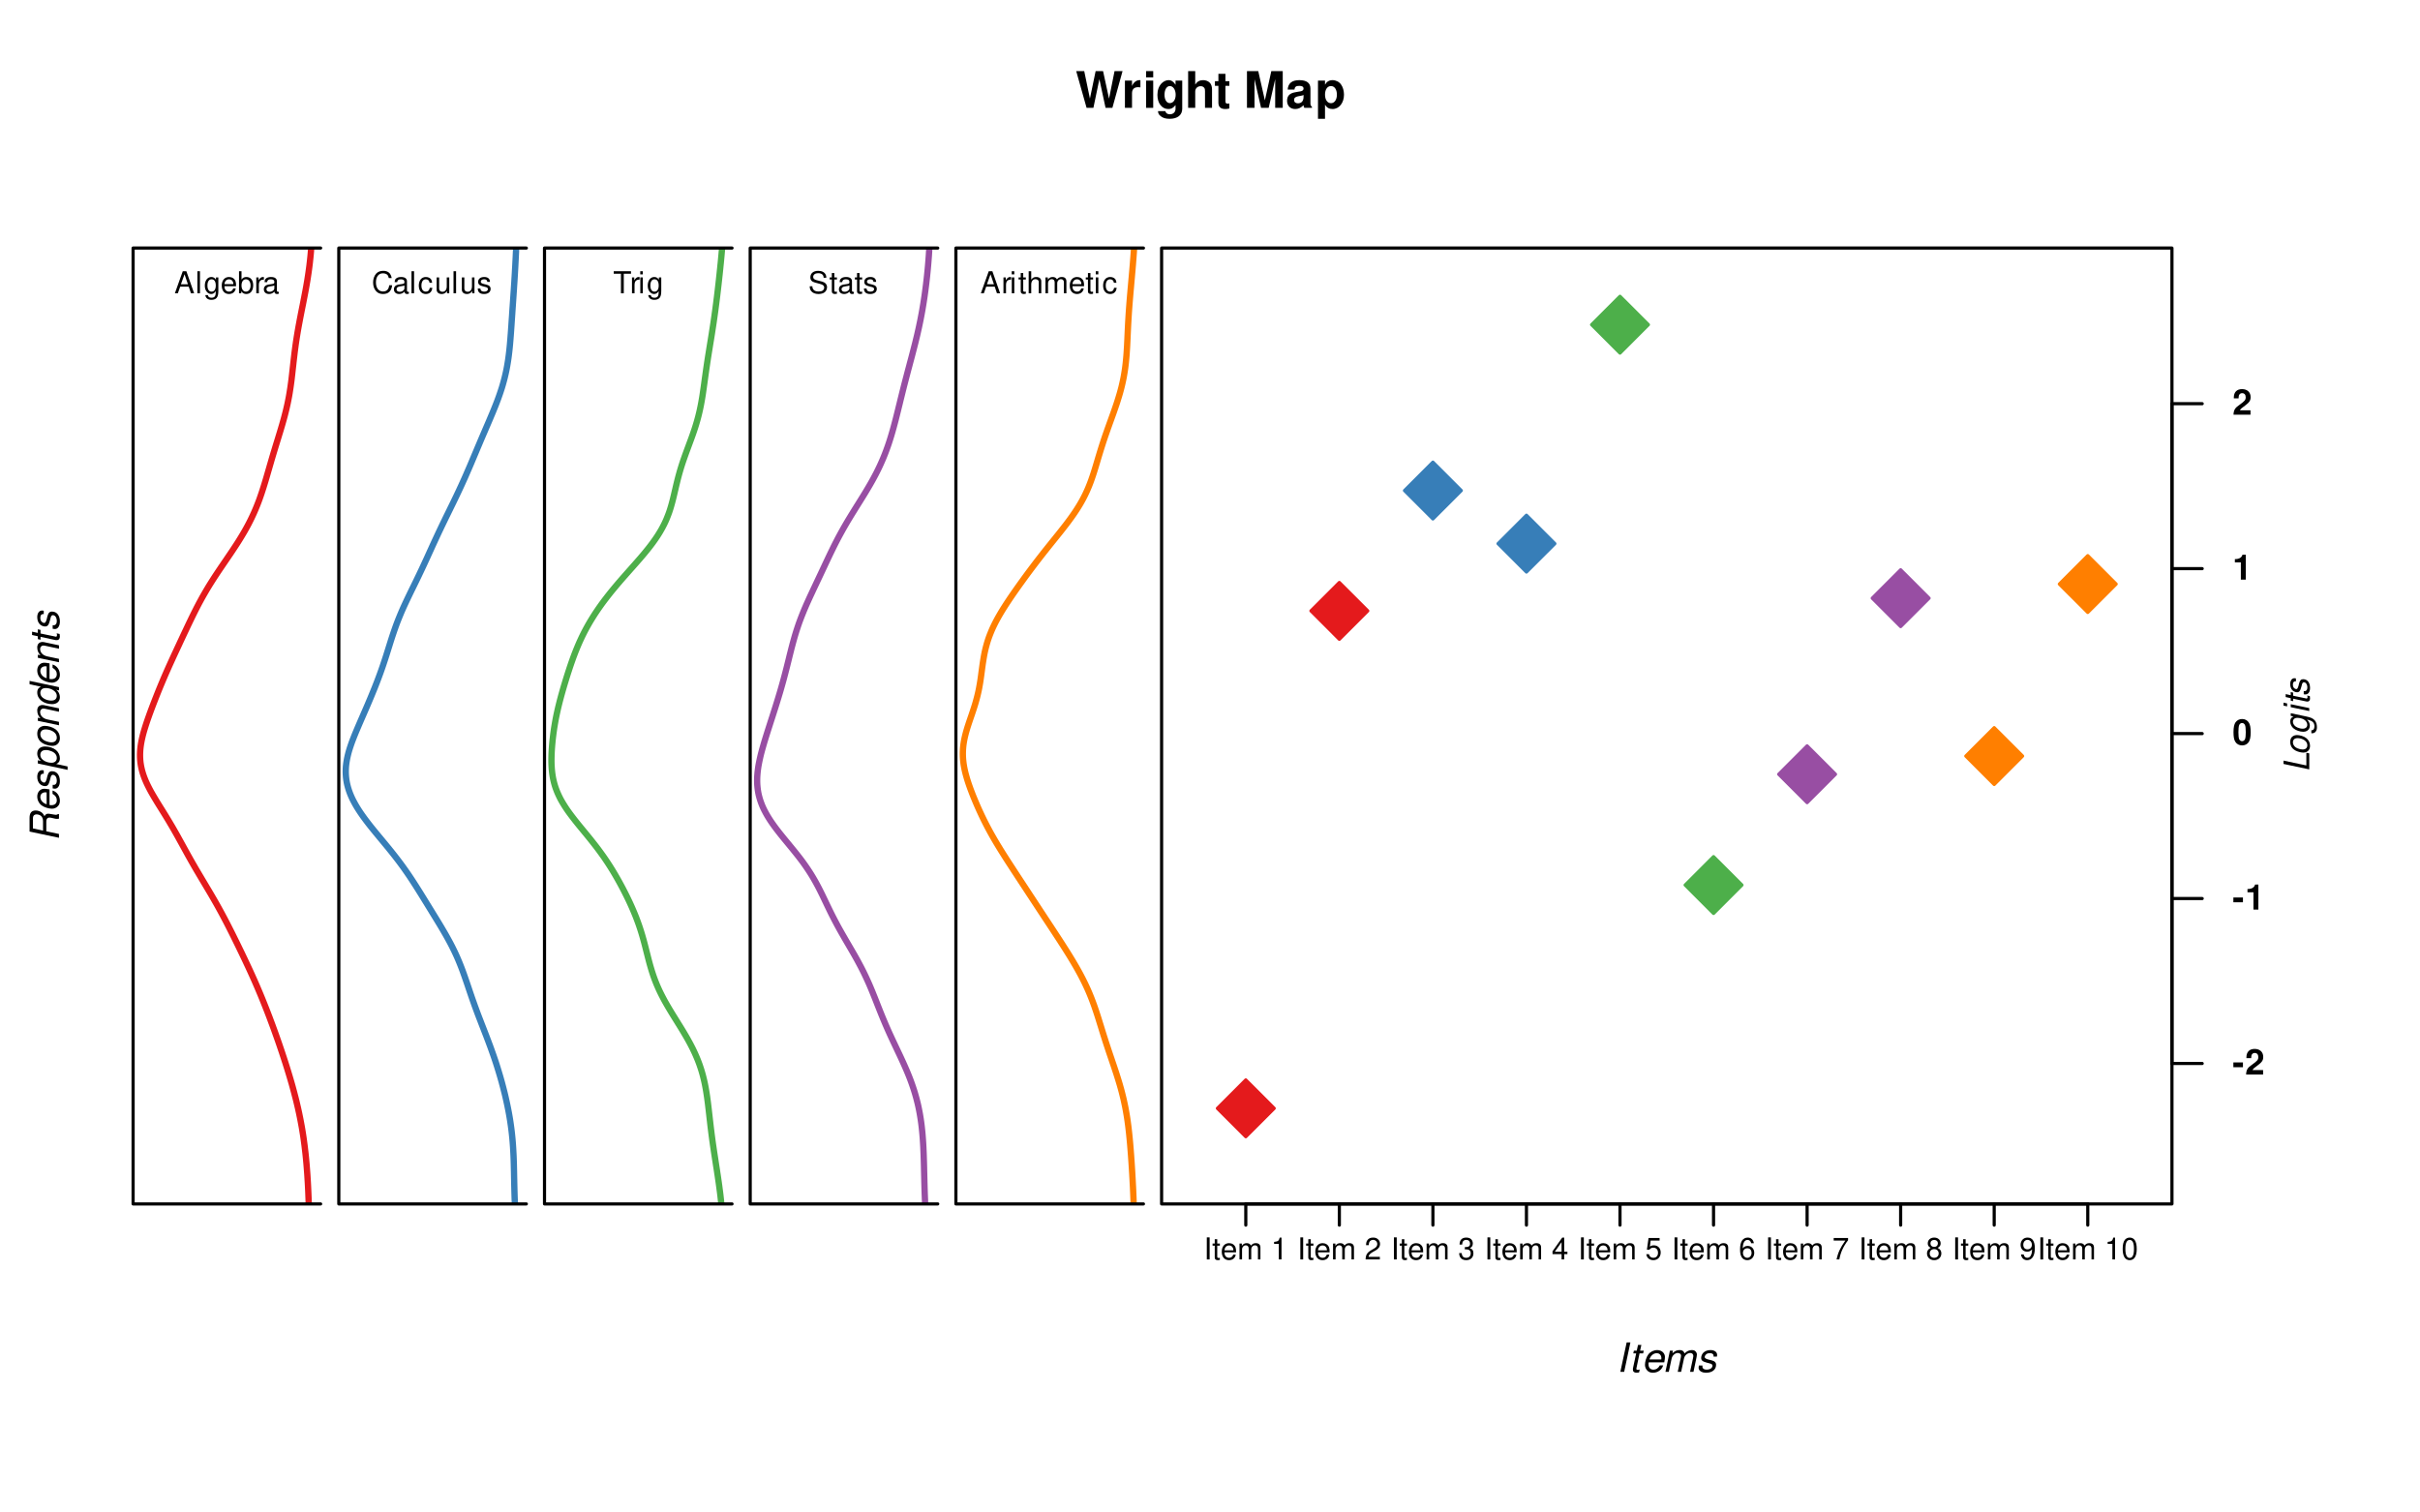 <?xml version="1.0" encoding="UTF-8"?>
<svg xmlns="http://www.w3.org/2000/svg" xmlns:xlink="http://www.w3.org/1999/xlink" width="576pt" height="360pt" viewBox="0 0 576 360" version="1.1">
<defs>
<g>
<symbol overflow="visible" id="glyph0-0">
<path style="stroke:none;" d=""/>
</symbol>
<symbol overflow="visible" id="glyph0-1">
<path style="stroke:none;" d="M 3.344 -7 L 2.453 -7 L 0.953 0 L 1.859 0 Z M 3.344 -7 "/>
</symbol>
<symbol overflow="visible" id="glyph0-2">
<path style="stroke:none;" d="M 3.516 -5.031 L 2.656 -5.031 L 2.953 -6.406 L 2.156 -6.406 L 1.859 -5.031 L 1.172 -5.031 L 1.031 -4.391 L 1.719 -4.391 L 0.953 -0.828 C 0.938 -0.734 0.938 -0.641 0.938 -0.531 C 0.938 -0.156 1.094 0.062 1.469 0.172 C 1.578 0.203 1.672 0.219 1.781 0.219 C 1.984 0.219 2.266 0.188 2.406 0.156 L 2.562 -0.547 C 2.25 -0.469 2.219 -0.469 2.094 -0.469 C 1.922 -0.469 1.797 -0.531 1.766 -0.656 C 1.75 -0.688 1.75 -0.703 1.75 -0.734 C 1.75 -0.766 1.766 -0.812 1.781 -0.859 L 2.516 -4.391 L 3.375 -4.391 Z M 3.516 -5.031 "/>
</symbol>
<symbol overflow="visible" id="glyph0-3">
<path style="stroke:none;" d="M 5.406 -2.25 C 5.531 -3 5.562 -3.219 5.562 -3.531 C 5.562 -4.469 4.766 -5.172 3.734 -5.172 C 2.891 -5.172 2.094 -4.781 1.609 -4.141 C 1.156 -3.531 0.812 -2.453 0.812 -1.656 C 0.812 -1.141 1.031 -0.609 1.406 -0.266 C 1.734 0.062 2.156 0.219 2.703 0.219 C 3.859 0.219 4.844 -0.484 5.141 -1.531 L 4.344 -1.531 C 3.984 -0.859 3.484 -0.516 2.844 -0.516 C 2.078 -0.516 1.656 -0.984 1.656 -1.797 C 1.656 -2.016 1.656 -2.094 1.703 -2.25 Z M 1.875 -2.938 C 2.125 -3.812 2.828 -4.438 3.609 -4.438 C 4.188 -4.438 4.578 -4.109 4.688 -3.547 C 4.703 -3.438 4.719 -3.344 4.719 -3.25 C 4.719 -3.172 4.703 -3.094 4.688 -2.938 Z M 1.875 -2.938 "/>
</symbol>
<symbol overflow="visible" id="glyph0-4">
<path style="stroke:none;" d="M 1.75 -5.031 L 0.688 0 L 1.484 0 L 2.156 -3.156 C 2.312 -3.891 2.969 -4.484 3.609 -4.484 C 4.016 -4.484 4.344 -4.266 4.391 -3.953 C 4.391 -3.922 4.391 -3.875 4.391 -3.812 C 4.391 -3.719 4.375 -3.594 4.359 -3.469 L 3.609 0 L 4.422 0 L 5.094 -3.156 C 5.25 -3.906 5.906 -4.484 6.594 -4.484 C 7.047 -4.484 7.328 -4.203 7.328 -3.734 C 7.328 -3.594 7.328 -3.594 7.25 -3.266 L 6.547 0 L 7.359 0 L 8.109 -3.578 C 8.141 -3.688 8.172 -4 8.172 -4.109 C 8.172 -4.359 8.062 -4.641 7.859 -4.844 C 7.656 -5.078 7.406 -5.172 6.953 -5.172 C 6.328 -5.172 5.781 -4.922 5.219 -4.375 C 5.125 -4.719 4.922 -4.953 4.641 -5.078 C 4.469 -5.141 4.281 -5.172 4.062 -5.172 C 3.391 -5.172 2.969 -4.984 2.344 -4.406 L 2.469 -5.031 Z M 1.75 -5.031 "/>
</symbol>
<symbol overflow="visible" id="glyph0-5">
<path style="stroke:none;" d="M 4.938 -3.625 C 4.984 -3.828 4.984 -3.922 4.984 -4.031 C 4.984 -4.703 4.359 -5.172 3.422 -5.172 C 2.734 -5.172 2.156 -4.969 1.75 -4.594 C 1.406 -4.266 1.188 -3.766 1.188 -3.312 C 1.188 -2.719 1.516 -2.453 2.5 -2.188 L 3.219 -2 C 3.531 -1.922 3.672 -1.859 3.766 -1.75 C 3.828 -1.672 3.891 -1.531 3.891 -1.438 C 3.891 -1.328 3.797 -1.078 3.703 -0.969 C 3.547 -0.781 3.266 -0.625 2.922 -0.562 C 2.781 -0.531 2.641 -0.516 2.516 -0.516 C 1.938 -0.516 1.609 -0.703 1.5 -1.062 C 1.484 -1.125 1.484 -1.188 1.484 -1.25 C 1.484 -1.312 1.484 -1.406 1.5 -1.5 L 0.641 -1.5 C 0.594 -1.281 0.578 -1.156 0.578 -1 C 0.578 -0.438 0.984 -0.016 1.656 0.141 C 1.875 0.188 2.125 0.219 2.375 0.219 C 3.797 0.219 4.734 -0.516 4.734 -1.656 C 4.734 -2.25 4.406 -2.547 3.562 -2.766 L 2.844 -2.938 C 2.391 -3.062 2.125 -3.219 2.047 -3.406 C 2.031 -3.438 2.031 -3.469 2.031 -3.516 C 2.031 -3.719 2.141 -3.953 2.312 -4.109 C 2.547 -4.344 2.828 -4.438 3.25 -4.438 C 3.703 -4.438 3.984 -4.297 4.094 -4.047 C 4.125 -3.984 4.141 -3.922 4.141 -3.844 C 4.141 -3.781 4.141 -3.703 4.125 -3.625 Z M 4.938 -3.625 "/>
</symbol>
<symbol overflow="visible" id="glyph1-0">
<path style="stroke:none;" d=""/>
</symbol>
<symbol overflow="visible" id="glyph1-1">
<path style="stroke:none;" d="M 2.5 -2.875 L 0.219 -2.875 L 0.219 -1.734 L 2.5 -1.734 Z M 2.5 -2.875 "/>
</symbol>
<symbol overflow="visible" id="glyph1-2">
<path style="stroke:none;" d="M 4.297 -1.047 L 1.781 -1.047 C 1.938 -1.375 2.125 -1.547 3 -2.172 C 4.031 -2.938 4.328 -3.375 4.328 -4.188 C 4.328 -5.344 3.531 -6.094 2.281 -6.094 C 1.047 -6.094 0.328 -5.359 0.328 -4.094 L 0.328 -3.891 L 1.469 -3.891 L 1.469 -4.078 C 1.469 -4.734 1.781 -5.125 2.312 -5.125 C 2.828 -5.125 3.156 -4.766 3.156 -4.172 C 3.156 -3.5 2.953 -3.266 1.625 -2.312 C 0.609 -1.625 0.297 -1.109 0.25 0 L 4.297 0 Z M 4.297 -1.047 "/>
</symbol>
<symbol overflow="visible" id="glyph1-3">
<path style="stroke:none;" d="M 2 -4.109 L 2 0 L 3.172 0 L 3.172 -5.953 L 2.391 -5.953 C 2.203 -5.25 1.594 -4.891 0.578 -4.891 L 0.578 -4.109 Z M 2 -4.109 "/>
</symbol>
<symbol overflow="visible" id="glyph1-4">
<path style="stroke:none;" d="M 2.297 -6.094 C 1.656 -6.094 1.109 -5.812 0.75 -5.328 C 0.406 -4.859 0.25 -4.109 0.25 -2.938 C 0.25 -1.891 0.375 -1.141 0.672 -0.688 C 1.016 -0.125 1.594 0.188 2.297 0.188 C 2.938 0.188 3.469 -0.062 3.844 -0.562 C 4.172 -1.031 4.344 -1.797 4.344 -2.906 C 4.344 -4 4.219 -4.734 3.922 -5.203 C 3.578 -5.781 3 -6.094 2.297 -6.094 Z M 2.297 -5.141 C 2.594 -5.141 2.844 -4.969 2.984 -4.656 C 3.109 -4.406 3.172 -3.75 3.172 -2.938 C 3.172 -2.266 3.109 -1.609 3.016 -1.359 C 2.891 -1.016 2.625 -0.812 2.297 -0.812 C 1.984 -0.812 1.75 -0.969 1.609 -1.281 C 1.484 -1.531 1.422 -2.156 1.422 -2.953 C 1.422 -3.656 1.484 -4.328 1.578 -4.578 C 1.703 -4.938 1.953 -5.141 2.297 -5.141 Z M 2.297 -5.141 "/>
</symbol>
<symbol overflow="visible" id="glyph2-0">
<path style="stroke:none;" d=""/>
</symbol>
<symbol overflow="visible" id="glyph2-1">
<path style="stroke:none;" d="M -6.125 -2.766 L -6.125 -1.969 L 0 -0.672 L 0 -4.484 L -0.688 -4.625 L -0.688 -1.609 Z M -6.125 -2.766 "/>
</symbol>
<symbol overflow="visible" id="glyph2-2">
<path style="stroke:none;" d="M -4.531 -3.234 C -4.531 -1.953 -3.719 -1.109 -2.172 -0.766 C -1.891 -0.703 -1.625 -0.672 -1.375 -0.672 C -0.453 -0.672 0.188 -1.312 0.188 -2.266 C 0.188 -3.062 -0.141 -3.703 -0.781 -4.172 C -1.312 -4.562 -2.234 -4.844 -2.953 -4.844 C -3.594 -4.844 -4.156 -4.516 -4.375 -4 C -4.484 -3.766 -4.531 -3.531 -4.531 -3.234 Z M -3.891 -3.125 C -3.891 -3.547 -3.672 -3.891 -3.328 -4.016 C -3.156 -4.078 -3 -4.109 -2.797 -4.109 C -1.844 -4.109 -0.922 -3.656 -0.609 -3.031 C -0.5 -2.828 -0.453 -2.625 -0.453 -2.375 C -0.453 -1.969 -0.672 -1.641 -1.016 -1.5 C -1.188 -1.453 -1.359 -1.406 -1.547 -1.406 C -1.938 -1.406 -2.375 -1.5 -2.766 -1.672 C -3.234 -1.859 -3.531 -2.125 -3.734 -2.5 C -3.828 -2.703 -3.891 -2.891 -3.891 -3.125 Z M -3.891 -3.125 "/>
</symbol>
<symbol overflow="visible" id="glyph2-3">
<path style="stroke:none;" d="M -4.406 -4.406 L -3.75 -4.266 C -4.141 -4.078 -4.344 -3.875 -4.469 -3.516 C -4.5 -3.391 -4.531 -3.25 -4.531 -3.109 C -4.531 -2.453 -4.219 -1.797 -3.688 -1.391 C -3.125 -0.938 -2.188 -0.625 -1.406 -0.625 C -0.75 -0.625 -0.25 -0.922 0 -1.422 C 0.094 -1.625 0.141 -1.844 0.141 -2.078 C 0.141 -2.609 -0.078 -3.094 -0.531 -3.516 L -0.375 -3.484 C 0.766 -3.25 1.234 -2.797 1.234 -1.906 C 1.234 -1.328 1 -0.984 0.625 -0.984 L 0.5 -0.984 L 0.5 -0.281 C 0.656 -0.281 0.734 -0.266 0.766 -0.266 C 1.219 -0.266 1.609 -0.609 1.75 -1.094 C 1.812 -1.297 1.828 -1.516 1.828 -1.75 C 1.828 -2.422 1.625 -3.016 1.266 -3.391 C 0.859 -3.812 0.359 -4.047 -0.719 -4.266 L -4.406 -5.047 Z M -3.891 -3.047 C -3.891 -3.406 -3.672 -3.719 -3.375 -3.844 C -3.219 -3.906 -3.047 -3.938 -2.844 -3.938 C -2.328 -3.938 -1.719 -3.797 -1.297 -3.562 C -0.781 -3.281 -0.469 -2.781 -0.469 -2.281 C -0.469 -1.719 -0.875 -1.359 -1.547 -1.359 C -1.969 -1.359 -2.375 -1.453 -2.781 -1.625 C -3.25 -1.828 -3.531 -2.078 -3.734 -2.438 C -3.844 -2.641 -3.891 -2.812 -3.891 -3.047 Z M -3.891 -3.047 "/>
</symbol>
<symbol overflow="visible" id="glyph2-4">
<path style="stroke:none;" d="M -4.406 -2.188 L -4.406 -1.484 L 0 -0.562 L 0 -1.266 Z M -6.125 -2.562 L -6.125 -1.859 L -5.266 -1.672 L -5.266 -2.375 Z M -6.125 -2.562 "/>
</symbol>
<symbol overflow="visible" id="glyph2-5">
<path style="stroke:none;" d="M -4.406 -3.078 L -4.406 -2.328 L -5.609 -2.594 L -5.609 -1.891 L -4.406 -1.625 L -4.406 -1.031 L -3.844 -0.906 L -3.844 -1.5 L -0.734 -0.844 C -0.641 -0.828 -0.562 -0.812 -0.469 -0.812 C -0.141 -0.812 0.062 -0.953 0.156 -1.281 C 0.172 -1.375 0.188 -1.469 0.188 -1.562 C 0.188 -1.734 0.172 -1.984 0.141 -2.109 L -0.484 -2.25 C -0.406 -1.969 -0.406 -1.953 -0.406 -1.844 C -0.406 -1.688 -0.469 -1.578 -0.578 -1.547 C -0.609 -1.531 -0.609 -1.531 -0.641 -1.531 C -0.672 -1.531 -0.703 -1.547 -0.75 -1.562 L -3.844 -2.203 L -3.844 -2.953 Z M -4.406 -3.078 "/>
</symbol>
<symbol overflow="visible" id="glyph2-6">
<path style="stroke:none;" d="M -3.172 -4.328 C -3.359 -4.359 -3.438 -4.375 -3.531 -4.375 C -4.125 -4.375 -4.531 -3.812 -4.531 -3 C -4.531 -2.391 -4.359 -1.891 -4.031 -1.531 C -3.734 -1.234 -3.297 -1.031 -2.906 -1.031 C -2.391 -1.031 -2.141 -1.328 -1.922 -2.188 L -1.75 -2.812 C -1.688 -3.094 -1.625 -3.219 -1.531 -3.297 C -1.469 -3.359 -1.344 -3.406 -1.266 -3.406 C -1.156 -3.406 -0.953 -3.328 -0.844 -3.25 C -0.688 -3.109 -0.547 -2.859 -0.484 -2.562 C -0.469 -2.438 -0.453 -2.312 -0.453 -2.203 C -0.453 -1.703 -0.609 -1.406 -0.922 -1.312 C -0.984 -1.297 -1.047 -1.297 -1.094 -1.297 C -1.156 -1.297 -1.234 -1.297 -1.312 -1.312 L -1.312 -0.562 C -1.125 -0.516 -1.016 -0.516 -0.875 -0.516 C -0.375 -0.516 -0.016 -0.859 0.125 -1.453 C 0.172 -1.641 0.188 -1.859 0.188 -2.078 C 0.188 -3.328 -0.453 -4.141 -1.453 -4.141 C -1.969 -4.141 -2.234 -3.859 -2.422 -3.125 L -2.578 -2.484 C -2.688 -2.094 -2.812 -1.859 -2.984 -1.797 C -3.016 -1.781 -3.047 -1.781 -3.078 -1.781 C -3.25 -1.781 -3.469 -1.875 -3.609 -2.031 C -3.797 -2.234 -3.891 -2.484 -3.891 -2.844 C -3.891 -3.25 -3.766 -3.484 -3.547 -3.594 C -3.5 -3.609 -3.438 -3.625 -3.359 -3.625 C -3.312 -3.625 -3.25 -3.625 -3.172 -3.609 Z M -3.172 -4.328 "/>
</symbol>
<symbol overflow="visible" id="glyph3-0">
<path style="stroke:none;" d=""/>
</symbol>
<symbol overflow="visible" id="glyph3-1">
<path style="stroke:none;" d="M 1.391 -5.25 L 0.719 -5.25 L 0.719 0 L 1.391 0 Z M 1.391 -5.25 "/>
</symbol>
<symbol overflow="visible" id="glyph3-2">
<path style="stroke:none;" d="M 1.828 -3.781 L 1.203 -3.781 L 1.203 -4.812 L 0.609 -4.812 L 0.609 -3.781 L 0.094 -3.781 L 0.094 -3.281 L 0.609 -3.281 L 0.609 -0.438 C 0.609 -0.047 0.875 0.172 1.344 0.172 C 1.5 0.172 1.625 0.156 1.828 0.109 L 1.828 -0.391 C 1.75 -0.375 1.656 -0.359 1.547 -0.359 C 1.281 -0.359 1.203 -0.438 1.203 -0.703 L 1.203 -3.281 L 1.828 -3.281 Z M 1.828 -3.781 "/>
</symbol>
<symbol overflow="visible" id="glyph3-3">
<path style="stroke:none;" d="M 3.688 -1.688 C 3.688 -2.266 3.656 -2.609 3.547 -2.891 C 3.297 -3.516 2.719 -3.875 2.016 -3.875 C 0.969 -3.875 0.281 -3.078 0.281 -1.844 C 0.281 -0.594 0.938 0.172 2 0.172 C 2.859 0.172 3.469 -0.328 3.609 -1.141 L 3.016 -1.141 C 2.844 -0.641 2.5 -0.391 2.031 -0.391 C 1.641 -0.391 1.312 -0.562 1.109 -0.875 C 0.969 -1.094 0.922 -1.312 0.922 -1.688 Z M 0.922 -2.172 C 0.984 -2.875 1.406 -3.328 2.016 -3.328 C 2.625 -3.328 3.047 -2.859 3.047 -2.172 Z M 0.922 -2.172 "/>
</symbol>
<symbol overflow="visible" id="glyph3-4">
<path style="stroke:none;" d="M 0.5 -3.781 L 0.5 0 L 1.109 0 L 1.109 -2.375 C 1.109 -2.922 1.5 -3.359 2 -3.359 C 2.438 -3.359 2.688 -3.078 2.688 -2.594 L 2.688 0 L 3.297 0 L 3.297 -2.375 C 3.297 -2.922 3.688 -3.359 4.188 -3.359 C 4.625 -3.359 4.891 -3.078 4.891 -2.594 L 4.891 0 L 5.484 0 L 5.484 -2.828 C 5.484 -3.516 5.094 -3.875 4.391 -3.875 C 3.891 -3.875 3.594 -3.734 3.234 -3.312 C 3.016 -3.703 2.703 -3.875 2.219 -3.875 C 1.719 -3.875 1.375 -3.688 1.062 -3.234 L 1.062 -3.781 Z M 0.5 -3.781 "/>
</symbol>
<symbol overflow="visible" id="glyph3-5">
<path style="stroke:none;" d=""/>
</symbol>
<symbol overflow="visible" id="glyph3-6">
<path style="stroke:none;" d="M 1.859 -3.703 L 1.859 0 L 2.5 0 L 2.5 -5.203 L 2.078 -5.203 C 1.859 -4.406 1.719 -4.297 0.734 -4.172 L 0.734 -3.703 Z M 1.859 -3.703 "/>
</symbol>
<symbol overflow="visible" id="glyph3-7">
<path style="stroke:none;" d="M 3.641 -0.625 L 0.953 -0.625 C 1.016 -1.062 1.25 -1.328 1.875 -1.719 L 2.594 -2.125 C 3.312 -2.516 3.688 -3.047 3.688 -3.688 C 3.688 -4.125 3.516 -4.531 3.203 -4.797 C 2.906 -5.078 2.531 -5.203 2.047 -5.203 C 1.391 -5.203 0.922 -4.984 0.641 -4.531 C 0.453 -4.25 0.375 -3.938 0.359 -3.406 L 1 -3.406 C 1.016 -3.766 1.062 -3.969 1.141 -4.141 C 1.312 -4.453 1.641 -4.656 2.031 -4.656 C 2.594 -4.656 3.031 -4.234 3.031 -3.672 C 3.031 -3.25 2.797 -2.891 2.344 -2.641 L 1.672 -2.25 C 0.609 -1.641 0.297 -1.141 0.25 0 L 3.641 0 Z M 3.641 -0.625 "/>
</symbol>
<symbol overflow="visible" id="glyph3-8">
<path style="stroke:none;" d="M 1.594 -2.406 L 1.938 -2.406 C 2.625 -2.406 3 -2.078 3 -1.453 C 3 -0.797 2.594 -0.391 1.938 -0.391 C 1.25 -0.391 0.906 -0.75 0.859 -1.516 L 0.234 -1.516 C 0.266 -1.094 0.328 -0.828 0.453 -0.594 C 0.719 -0.094 1.219 0.172 1.922 0.172 C 2.969 0.172 3.641 -0.469 3.641 -1.453 C 3.641 -2.125 3.391 -2.484 2.781 -2.688 C 3.25 -2.891 3.5 -3.25 3.5 -3.781 C 3.5 -4.672 2.906 -5.203 1.938 -5.203 C 0.906 -5.203 0.359 -4.625 0.344 -3.531 L 0.969 -3.531 C 0.984 -3.844 1.016 -4.031 1.094 -4.188 C 1.234 -4.484 1.547 -4.656 1.938 -4.656 C 2.5 -4.656 2.844 -4.312 2.844 -3.75 C 2.844 -3.391 2.719 -3.156 2.438 -3.047 C 2.266 -2.969 2.031 -2.938 1.594 -2.938 Z M 1.594 -2.406 "/>
</symbol>
<symbol overflow="visible" id="glyph3-9">
<path style="stroke:none;" d="M 2.359 -1.266 L 2.359 0 L 2.984 0 L 2.984 -1.266 L 3.75 -1.266 L 3.75 -1.828 L 2.984 -1.828 L 2.984 -5.203 L 2.516 -5.203 L 0.203 -1.938 L 0.203 -1.266 Z M 2.359 -1.828 L 0.75 -1.828 L 2.359 -4.125 Z M 2.359 -1.828 "/>
</symbol>
<symbol overflow="visible" id="glyph3-10">
<path style="stroke:none;" d="M 3.422 -5.109 L 0.797 -5.109 L 0.406 -2.328 L 1 -2.328 C 1.297 -2.672 1.531 -2.797 1.938 -2.797 C 2.625 -2.797 3.047 -2.328 3.047 -1.578 C 3.047 -0.844 2.625 -0.391 1.938 -0.391 C 1.375 -0.391 1.031 -0.672 0.891 -1.25 L 0.25 -1.25 C 0.344 -0.828 0.406 -0.641 0.562 -0.453 C 0.844 -0.062 1.375 0.172 1.938 0.172 C 2.969 0.172 3.688 -0.578 3.688 -1.656 C 3.688 -2.672 3.031 -3.359 2.047 -3.359 C 1.688 -3.359 1.391 -3.266 1.109 -3.047 L 1.297 -4.484 L 3.422 -4.484 Z M 3.422 -5.109 "/>
</symbol>
<symbol overflow="visible" id="glyph3-11">
<path style="stroke:none;" d="M 3.594 -3.859 C 3.469 -4.703 2.922 -5.203 2.141 -5.203 C 1.578 -5.203 1.078 -4.938 0.766 -4.469 C 0.453 -3.953 0.312 -3.328 0.312 -2.375 C 0.312 -1.5 0.438 -0.938 0.734 -0.484 C 1.016 -0.062 1.469 0.172 2.031 0.172 C 3 0.172 3.688 -0.562 3.688 -1.578 C 3.688 -2.531 3.047 -3.219 2.125 -3.219 C 1.625 -3.219 1.234 -3.031 0.953 -2.641 C 0.969 -3.938 1.375 -4.641 2.094 -4.641 C 2.547 -4.641 2.859 -4.359 2.953 -3.859 Z M 2.047 -2.656 C 2.672 -2.656 3.047 -2.219 3.047 -1.531 C 3.047 -0.875 2.609 -0.391 2.031 -0.391 C 1.438 -0.391 1 -0.891 1 -1.562 C 1 -2.203 1.422 -2.656 2.047 -2.656 Z M 2.047 -2.656 "/>
</symbol>
<symbol overflow="visible" id="glyph3-12">
<path style="stroke:none;" d="M 3.75 -5.109 L 0.328 -5.109 L 0.328 -4.484 L 3.094 -4.484 C 1.875 -2.75 1.375 -1.672 1 0 L 1.672 0 C 1.953 -1.641 2.594 -3.047 3.75 -4.578 Z M 3.75 -5.109 "/>
</symbol>
<symbol overflow="visible" id="glyph3-13">
<path style="stroke:none;" d="M 2.812 -2.75 C 3.344 -3.062 3.516 -3.328 3.516 -3.812 C 3.516 -4.641 2.891 -5.203 1.984 -5.203 C 1.078 -5.203 0.453 -4.641 0.453 -3.828 C 0.453 -3.328 0.609 -3.078 1.141 -2.75 C 0.547 -2.453 0.266 -2.031 0.266 -1.453 C 0.266 -0.5 0.969 0.172 1.984 0.172 C 2.984 0.172 3.688 -0.5 3.688 -1.453 C 3.688 -2.031 3.406 -2.453 2.812 -2.75 Z M 1.984 -4.641 C 2.516 -4.641 2.859 -4.328 2.859 -3.797 C 2.859 -3.312 2.516 -2.984 1.984 -2.984 C 1.438 -2.984 1.094 -3.312 1.094 -3.812 C 1.094 -4.328 1.438 -4.641 1.984 -4.641 Z M 1.984 -2.453 C 2.609 -2.453 3.047 -2.031 3.047 -1.438 C 3.047 -0.812 2.625 -0.391 1.969 -0.391 C 1.344 -0.391 0.922 -0.828 0.922 -1.422 C 0.922 -2.047 1.344 -2.453 1.984 -2.453 Z M 1.984 -2.453 "/>
</symbol>
<symbol overflow="visible" id="glyph3-14">
<path style="stroke:none;" d="M 0.375 -1.188 C 0.5 -0.344 1.047 0.172 1.828 0.172 C 2.406 0.172 2.906 -0.109 3.203 -0.578 C 3.516 -1.094 3.672 -1.719 3.672 -2.672 C 3.672 -3.547 3.531 -4.094 3.234 -4.562 C 2.953 -4.984 2.5 -5.203 1.938 -5.203 C 0.969 -5.203 0.281 -4.484 0.281 -3.469 C 0.281 -2.516 0.922 -1.844 1.844 -1.844 C 2.328 -1.844 2.688 -2.016 3.016 -2.406 C 3 -1.109 2.594 -0.391 1.875 -0.391 C 1.422 -0.391 1.109 -0.688 1.016 -1.188 Z M 1.938 -4.656 C 2.531 -4.656 2.969 -4.156 2.969 -3.484 C 2.969 -2.844 2.547 -2.406 1.922 -2.406 C 1.297 -2.406 0.922 -2.828 0.922 -3.516 C 0.922 -4.172 1.344 -4.656 1.938 -4.656 Z M 1.938 -4.656 "/>
</symbol>
<symbol overflow="visible" id="glyph3-15">
<path style="stroke:none;" d="M 1.984 -5.203 C 1.5 -5.203 1.078 -4.984 0.812 -4.641 C 0.469 -4.172 0.312 -3.484 0.312 -2.516 C 0.312 -0.766 0.891 0.172 1.984 0.172 C 3.062 0.172 3.656 -0.766 3.656 -2.484 C 3.656 -3.484 3.5 -4.156 3.156 -4.641 C 2.891 -5 2.469 -5.203 1.984 -5.203 Z M 1.984 -4.641 C 2.672 -4.641 3 -3.953 3 -2.531 C 3 -1.047 2.672 -0.359 1.969 -0.359 C 1.297 -0.359 0.953 -1.078 0.953 -2.516 C 0.953 -3.953 1.297 -4.641 1.984 -4.641 Z M 1.984 -4.641 "/>
</symbol>
<symbol overflow="visible" id="glyph3-16">
<path style="stroke:none;" d="M 3.422 -1.578 L 3.953 0 L 4.703 0 L 2.859 -5.25 L 2 -5.25 L 0.125 0 L 0.828 0 L 1.391 -1.578 Z M 3.234 -2.141 L 1.562 -2.141 L 2.422 -4.531 Z M 3.234 -2.141 "/>
</symbol>
<symbol overflow="visible" id="glyph3-17">
<path style="stroke:none;" d="M 1.094 -5.25 L 0.484 -5.25 L 0.484 0 L 1.094 0 Z M 1.094 -5.25 "/>
</symbol>
<symbol overflow="visible" id="glyph3-18">
<path style="stroke:none;" d="M 2.906 -3.781 L 2.906 -3.234 C 2.609 -3.688 2.281 -3.875 1.797 -3.875 C 0.891 -3.875 0.25 -3.031 0.25 -1.828 C 0.25 -1.188 0.406 -0.734 0.734 -0.344 C 1.016 -0.016 1.375 0.172 1.75 0.172 C 2.219 0.172 2.531 -0.031 2.859 -0.516 L 2.859 -0.312 C 2.859 0.688 2.578 1.062 1.828 1.062 C 1.312 1.062 1.047 0.859 0.984 0.438 L 0.375 0.438 C 0.438 1.125 0.984 1.562 1.812 1.562 C 2.359 1.562 2.828 1.391 3.062 1.094 C 3.359 0.734 3.469 0.266 3.469 -0.625 L 3.469 -3.781 Z M 1.859 -3.328 C 2.5 -3.328 2.859 -2.797 2.859 -1.844 C 2.859 -0.922 2.484 -0.391 1.859 -0.391 C 1.234 -0.391 0.875 -0.922 0.875 -1.859 C 0.875 -2.781 1.234 -3.328 1.859 -3.328 Z M 1.859 -3.328 "/>
</symbol>
<symbol overflow="visible" id="glyph3-19">
<path style="stroke:none;" d="M 0.391 -5.25 L 0.391 0 L 0.922 0 L 0.922 -0.484 C 1.219 -0.047 1.594 0.172 2.125 0.172 C 3.125 0.172 3.766 -0.641 3.766 -1.906 C 3.766 -3.125 3.156 -3.875 2.156 -3.875 C 1.641 -3.875 1.266 -3.688 0.984 -3.266 L 0.984 -5.25 Z M 2.031 -3.328 C 2.703 -3.328 3.141 -2.734 3.141 -1.844 C 3.141 -0.984 2.688 -0.391 2.031 -0.391 C 1.391 -0.391 0.984 -0.969 0.984 -1.859 C 0.984 -2.75 1.391 -3.328 2.031 -3.328 Z M 2.031 -3.328 "/>
</symbol>
<symbol overflow="visible" id="glyph3-20">
<path style="stroke:none;" d="M 0.5 -3.781 L 0.5 0 L 1.109 0 L 1.109 -1.953 C 1.109 -2.859 1.484 -3.266 2.312 -3.25 L 2.312 -3.859 C 2.219 -3.875 2.156 -3.875 2.078 -3.875 C 1.688 -3.875 1.391 -3.656 1.047 -3.094 L 1.047 -3.781 Z M 0.5 -3.781 "/>
</symbol>
<symbol overflow="visible" id="glyph3-21">
<path style="stroke:none;" d="M 3.859 -0.359 C 3.781 -0.344 3.766 -0.344 3.719 -0.344 C 3.516 -0.344 3.406 -0.453 3.406 -0.641 L 3.406 -2.859 C 3.406 -3.516 2.906 -3.875 1.984 -3.875 C 1.422 -3.875 0.984 -3.719 0.734 -3.438 C 0.547 -3.25 0.484 -3.031 0.469 -2.656 L 1.078 -2.656 C 1.125 -3.125 1.391 -3.328 1.953 -3.328 C 2.5 -3.328 2.797 -3.125 2.797 -2.766 L 2.797 -2.609 C 2.797 -2.344 2.672 -2.25 2.172 -2.188 C 1.328 -2.078 1.203 -2.047 0.969 -1.953 C 0.531 -1.766 0.297 -1.438 0.297 -0.953 C 0.297 -0.266 0.781 0.172 1.547 0.172 C 2.016 0.172 2.406 0 2.828 -0.391 C 2.859 0 3.047 0.172 3.438 0.172 C 3.578 0.172 3.656 0.156 3.859 0.094 Z M 2.797 -1.188 C 2.797 -0.984 2.75 -0.859 2.562 -0.703 C 2.312 -0.469 2.031 -0.359 1.672 -0.359 C 1.203 -0.359 0.922 -0.578 0.922 -0.969 C 0.922 -1.359 1.188 -1.562 1.844 -1.656 C 2.484 -1.75 2.594 -1.766 2.797 -1.859 Z M 2.797 -1.188 "/>
</symbol>
<symbol overflow="visible" id="glyph3-22">
<path style="stroke:none;" d="M 4.766 -3.625 C 4.562 -4.781 3.891 -5.344 2.75 -5.344 C 2.031 -5.344 1.469 -5.109 1.078 -4.688 C 0.609 -4.156 0.344 -3.422 0.344 -2.562 C 0.344 -1.703 0.609 -0.953 1.109 -0.453 C 1.516 -0.031 2.031 0.172 2.719 0.172 C 4 0.172 4.719 -0.531 4.875 -1.922 L 4.188 -1.922 C 4.125 -1.562 4.062 -1.312 3.953 -1.109 C 3.734 -0.672 3.281 -0.422 2.719 -0.422 C 1.672 -0.422 1.016 -1.266 1.016 -2.578 C 1.016 -3.922 1.641 -4.75 2.672 -4.75 C 3.094 -4.75 3.484 -4.625 3.703 -4.422 C 3.891 -4.234 4 -4.016 4.078 -3.625 Z M 4.766 -3.625 "/>
</symbol>
<symbol overflow="visible" id="glyph3-23">
<path style="stroke:none;" d="M 3.391 -2.5 C 3.359 -2.875 3.281 -3.109 3.141 -3.328 C 2.875 -3.672 2.422 -3.875 1.906 -3.875 C 0.875 -3.875 0.219 -3.078 0.219 -1.828 C 0.219 -0.609 0.875 0.172 1.891 0.172 C 2.797 0.172 3.359 -0.375 3.438 -1.297 L 2.828 -1.297 C 2.734 -0.688 2.422 -0.391 1.906 -0.391 C 1.25 -0.391 0.844 -0.922 0.844 -1.828 C 0.844 -2.766 1.234 -3.328 1.891 -3.328 C 2.406 -3.328 2.719 -3.031 2.781 -2.5 Z M 3.391 -2.5 "/>
</symbol>
<symbol overflow="visible" id="glyph3-24">
<path style="stroke:none;" d="M 3.469 0 L 3.469 -3.781 L 2.875 -3.781 L 2.875 -1.641 C 2.875 -0.859 2.469 -0.359 1.844 -0.359 C 1.375 -0.359 1.062 -0.641 1.062 -1.109 L 1.062 -3.781 L 0.469 -3.781 L 0.469 -0.859 C 0.469 -0.234 0.938 0.172 1.672 0.172 C 2.219 0.172 2.578 -0.031 2.938 -0.531 L 2.938 0 Z M 3.469 0 "/>
</symbol>
<symbol overflow="visible" id="glyph3-25">
<path style="stroke:none;" d="M 3.156 -2.719 C 3.141 -3.469 2.656 -3.875 1.781 -3.875 C 0.906 -3.875 0.344 -3.422 0.344 -2.734 C 0.344 -2.141 0.641 -1.859 1.531 -1.641 L 2.094 -1.5 C 2.516 -1.406 2.672 -1.25 2.672 -0.984 C 2.672 -0.625 2.328 -0.391 1.797 -0.391 C 1.484 -0.391 1.203 -0.484 1.047 -0.641 C 0.953 -0.75 0.922 -0.859 0.875 -1.125 L 0.25 -1.125 C 0.281 -0.25 0.766 0.172 1.75 0.172 C 2.703 0.172 3.312 -0.297 3.312 -1.031 C 3.312 -1.594 2.984 -1.906 2.234 -2.078 L 1.656 -2.219 C 1.172 -2.328 0.969 -2.5 0.969 -2.766 C 0.969 -3.109 1.281 -3.328 1.766 -3.328 C 2.25 -3.328 2.5 -3.125 2.516 -2.719 Z M 3.156 -2.719 "/>
</symbol>
<symbol overflow="visible" id="glyph3-26">
<path style="stroke:none;" d="M 2.547 -4.656 L 4.266 -4.656 L 4.266 -5.25 L 0.156 -5.25 L 0.156 -4.656 L 1.875 -4.656 L 1.875 0 L 2.547 0 Z M 2.547 -4.656 "/>
</symbol>
<symbol overflow="visible" id="glyph3-27">
<path style="stroke:none;" d="M 1.078 -3.781 L 0.484 -3.781 L 0.484 0 L 1.078 0 Z M 1.078 -5.25 L 0.469 -5.25 L 0.469 -4.5 L 1.078 -4.5 Z M 1.078 -5.25 "/>
</symbol>
<symbol overflow="visible" id="glyph3-28">
<path style="stroke:none;" d="M 4.297 -3.703 C 4.297 -4.062 4.266 -4.172 4.156 -4.422 C 3.875 -5.016 3.25 -5.344 2.375 -5.344 C 1.219 -5.344 0.5 -4.75 0.5 -3.797 C 0.5 -3.156 0.844 -2.75 1.531 -2.578 L 2.844 -2.219 C 3.516 -2.047 3.797 -1.781 3.797 -1.375 C 3.797 -1.094 3.656 -0.812 3.422 -0.641 C 3.219 -0.5 2.891 -0.422 2.469 -0.422 C 1.891 -0.422 1.5 -0.562 1.25 -0.859 C 1.062 -1.094 0.969 -1.344 0.984 -1.672 L 0.344 -1.672 C 0.359 -1.188 0.453 -0.875 0.656 -0.578 C 1.016 -0.094 1.625 0.172 2.422 0.172 C 3.047 0.172 3.562 0.016 3.891 -0.234 C 4.25 -0.516 4.469 -0.984 4.469 -1.438 C 4.469 -2.094 4.062 -2.562 3.359 -2.766 L 2.031 -3.109 C 1.406 -3.281 1.172 -3.484 1.172 -3.891 C 1.172 -4.422 1.641 -4.781 2.344 -4.781 C 3.188 -4.781 3.656 -4.406 3.656 -3.703 Z M 4.297 -3.703 "/>
</symbol>
<symbol overflow="visible" id="glyph3-29">
<path style="stroke:none;" d="M 0.5 -5.25 L 0.5 0 L 1.109 0 L 1.109 -2.078 C 1.109 -2.859 1.5 -3.359 2.125 -3.359 C 2.328 -3.359 2.516 -3.297 2.656 -3.188 C 2.828 -3.062 2.906 -2.875 2.906 -2.609 L 2.906 0 L 3.5 0 L 3.5 -2.859 C 3.5 -3.484 3.047 -3.875 2.312 -3.875 C 1.781 -3.875 1.453 -3.719 1.109 -3.25 L 1.109 -5.25 Z M 0.5 -5.25 "/>
</symbol>
<symbol overflow="visible" id="glyph4-0">
<path style="stroke:none;" d=""/>
</symbol>
<symbol overflow="visible" id="glyph4-1">
<path style="stroke:none;" d="M 8.766 0 L 11.188 -8.75 L 9.281 -8.75 L 7.969 -2.188 L 6.547 -8.75 L 4.781 -8.75 L 3.422 -2.203 L 2.062 -8.75 L 0.156 -8.75 L 2.625 0 L 4.25 0 L 5.672 -6.828 L 7.141 0 Z M 8.766 0 "/>
</symbol>
<symbol overflow="visible" id="glyph4-2">
<path style="stroke:none;" d="M 0.75 -6.484 L 0.75 0 L 2.438 0 L 2.438 -3.438 C 2.438 -4.422 2.922 -4.922 3.906 -4.922 C 4.094 -4.922 4.219 -4.906 4.438 -4.875 L 4.438 -6.578 C 4.344 -6.594 4.312 -6.594 4.234 -6.594 C 3.469 -6.594 2.812 -6.078 2.438 -5.203 L 2.438 -6.484 Z M 0.75 -6.484 "/>
</symbol>
<symbol overflow="visible" id="glyph4-3">
<path style="stroke:none;" d="M 2.484 -6.484 L 0.797 -6.484 L 0.797 0 L 2.484 0 Z M 2.484 -8.75 L 0.797 -8.75 L 0.797 -7.25 L 2.484 -7.25 Z M 2.484 -8.75 "/>
</symbol>
<symbol overflow="visible" id="glyph4-4">
<path style="stroke:none;" d="M 4.797 -6.484 L 4.797 -5.484 C 4.328 -6.234 3.812 -6.594 3.125 -6.594 C 2.562 -6.594 1.922 -6.297 1.469 -5.828 C 0.828 -5.156 0.484 -4.219 0.484 -3.078 C 0.484 -1.094 1.547 0.281 3.094 0.281 C 3.797 0.281 4.219 0.047 4.797 -0.656 L 4.797 0.219 C 4.797 1 4.25 1.531 3.453 1.531 C 2.859 1.531 2.484 1.266 2.359 0.781 L 0.625 0.781 C 0.641 1.281 0.812 1.625 1.266 1.984 C 1.781 2.406 2.484 2.609 3.391 2.609 C 5.266 2.609 6.391 1.719 6.391 0.219 L 6.391 -6.484 Z M 3.438 -5.188 C 4.234 -5.188 4.828 -4.312 4.828 -3.109 C 4.828 -1.938 4.266 -1.125 3.422 -1.125 C 2.688 -1.125 2.172 -1.938 2.172 -3.109 C 2.172 -4.328 2.688 -5.188 3.438 -5.188 Z M 3.438 -5.188 "/>
</symbol>
<symbol overflow="visible" id="glyph4-5">
<path style="stroke:none;" d="M 0.797 -8.75 L 0.797 0 L 2.484 0 L 2.484 -3.891 C 2.484 -4.625 3.031 -5.156 3.781 -5.156 C 4.156 -5.156 4.422 -5.031 4.625 -4.766 C 4.781 -4.547 4.812 -4.375 4.812 -3.953 L 4.812 0 L 6.484 0 L 6.484 -4.344 C 6.484 -5.141 6.281 -5.719 5.828 -6.094 C 5.453 -6.406 4.922 -6.594 4.375 -6.594 C 3.547 -6.594 2.953 -6.266 2.484 -5.547 L 2.484 -8.75 Z M 0.797 -8.75 "/>
</symbol>
<symbol overflow="visible" id="glyph4-6">
<path style="stroke:none;" d="M 3.609 -6.344 L 2.672 -6.344 L 2.672 -8.094 L 1 -8.094 L 1 -6.344 L 0.172 -6.344 L 0.172 -5.234 L 1 -5.234 L 1 -1.25 C 1 -0.234 1.531 0.281 2.641 0.281 C 3.031 0.281 3.297 0.234 3.609 0.141 L 3.609 -1.031 C 3.438 -1.016 3.359 -1 3.234 -1 C 2.781 -1 2.672 -1.125 2.672 -1.703 L 2.672 -5.234 L 3.609 -5.234 Z M 3.609 -6.344 "/>
</symbol>
<symbol overflow="visible" id="glyph4-7">
<path style="stroke:none;" d=""/>
</symbol>
<symbol overflow="visible" id="glyph4-8">
<path style="stroke:none;" d="M 2.594 -6.812 L 4.156 0 L 5.969 0 L 7.516 -6.812 L 7.516 0 L 9.312 0 L 9.312 -8.75 L 6.594 -8.75 L 5.062 -1.781 L 3.484 -8.75 L 0.797 -8.75 L 0.797 0 L 2.594 0 Z M 2.594 -6.812 "/>
</symbol>
<symbol overflow="visible" id="glyph4-9">
<path style="stroke:none;" d="M 6.281 -0.203 C 6 -0.484 5.906 -0.672 5.906 -1 L 5.906 -4.594 C 5.906 -5.922 5 -6.594 3.25 -6.594 C 1.5 -6.594 0.594 -5.844 0.484 -4.344 L 2.094 -4.344 C 2.188 -5.016 2.453 -5.234 3.281 -5.234 C 3.938 -5.234 4.266 -5.016 4.266 -4.578 C 4.266 -4.375 4.156 -4.188 3.969 -4.078 C 3.75 -3.953 3.75 -3.953 2.922 -3.828 L 2.25 -3.703 C 0.953 -3.484 0.344 -2.828 0.344 -1.672 C 0.344 -0.5 1.109 0.281 2.297 0.281 C 3.031 0.281 3.672 -0.031 4.266 -0.641 C 4.266 -0.312 4.312 -0.188 4.469 0 L 6.281 0 Z M 4.266 -2.609 C 4.266 -1.625 3.781 -1.078 2.922 -1.078 C 2.359 -1.078 2.016 -1.375 2.016 -1.859 C 2.016 -2.359 2.281 -2.609 2.969 -2.75 L 3.547 -2.859 C 4 -2.938 4.062 -2.969 4.266 -3.062 Z M 4.266 -2.609 "/>
</symbol>
<symbol overflow="visible" id="glyph4-10">
<path style="stroke:none;" d="M 2.375 -6.484 L 0.703 -6.484 L 0.703 2.609 L 2.375 2.609 L 2.375 -0.766 C 2.781 -0.047 3.359 0.281 4.172 0.281 C 5.734 0.281 6.891 -1.172 6.891 -3.141 C 6.891 -4.062 6.625 -4.969 6.188 -5.562 C 5.766 -6.188 4.953 -6.594 4.172 -6.594 C 3.359 -6.594 2.781 -6.234 2.375 -5.516 Z M 3.797 -5.188 C 4.641 -5.188 5.203 -4.375 5.203 -3.125 C 5.203 -1.938 4.625 -1.109 3.797 -1.109 C 2.938 -1.109 2.375 -1.938 2.375 -3.141 C 2.375 -4.375 2.938 -5.188 3.797 -5.188 Z M 3.797 -5.188 "/>
</symbol>
<symbol overflow="visible" id="glyph5-0">
<path style="stroke:none;" d=""/>
</symbol>
<symbol overflow="visible" id="glyph5-1">
<path style="stroke:none;" d="M -3.016 -2.438 L -3.016 -4.734 C -3.016 -5.156 -2.922 -5.422 -2.703 -5.578 C -2.578 -5.656 -2.438 -5.703 -2.297 -5.703 C -2.125 -5.703 -1.922 -5.672 -1.719 -5.625 C -0.953 -5.438 -0.953 -5.438 -0.828 -5.422 C -0.703 -5.406 -0.578 -5.391 -0.453 -5.391 C -0.297 -5.391 -0.188 -5.406 0 -5.438 L 0 -6.516 L -0.219 -6.562 C -0.312 -6.469 -0.359 -6.438 -0.484 -6.406 C -0.578 -6.375 -0.656 -6.359 -0.734 -6.359 C -0.828 -6.359 -1 -6.375 -1.203 -6.422 C -2.219 -6.594 -2.344 -6.625 -2.531 -6.625 C -2.969 -6.625 -3.156 -6.5 -3.453 -6.047 C -3.672 -6.422 -3.766 -6.578 -3.922 -6.75 C -4.281 -7.125 -4.922 -7.391 -5.516 -7.391 C -6.531 -7.391 -7 -6.828 -7 -5.609 L -7 -2.375 L 0 -0.891 L 0 -1.797 Z M -3.797 -2.594 L -6.203 -3.125 L -6.203 -5.328 C -6.203 -5.828 -6.141 -6.078 -5.938 -6.266 C -5.797 -6.391 -5.578 -6.469 -5.359 -6.469 C -4.984 -6.469 -4.578 -6.328 -4.312 -6.125 C -3.969 -5.844 -3.797 -5.438 -3.797 -4.812 Z M -3.797 -2.594 "/>
</symbol>
<symbol overflow="visible" id="glyph5-2">
<path style="stroke:none;" d="M -2.25 -5.406 C -3 -5.531 -3.219 -5.562 -3.531 -5.562 C -4.469 -5.562 -5.172 -4.766 -5.172 -3.734 C -5.172 -2.891 -4.781 -2.094 -4.141 -1.609 C -3.531 -1.156 -2.453 -0.812 -1.656 -0.812 C -1.141 -0.812 -0.609 -1.031 -0.266 -1.406 C 0.062 -1.734 0.219 -2.156 0.219 -2.703 C 0.219 -3.859 -0.484 -4.844 -1.531 -5.141 L -1.531 -4.344 C -0.859 -3.984 -0.516 -3.484 -0.516 -2.844 C -0.516 -2.078 -0.984 -1.656 -1.797 -1.656 C -2.016 -1.656 -2.094 -1.656 -2.25 -1.703 Z M -2.938 -1.875 C -3.812 -2.125 -4.438 -2.828 -4.438 -3.609 C -4.438 -4.188 -4.109 -4.578 -3.547 -4.688 C -3.438 -4.703 -3.344 -4.719 -3.25 -4.719 C -3.172 -4.719 -3.094 -4.703 -2.938 -4.688 Z M -2.938 -1.875 "/>
</symbol>
<symbol overflow="visible" id="glyph5-3">
<path style="stroke:none;" d="M -3.625 -4.938 C -3.828 -4.984 -3.922 -4.984 -4.031 -4.984 C -4.703 -4.984 -5.172 -4.359 -5.172 -3.422 C -5.172 -2.734 -4.969 -2.156 -4.594 -1.75 C -4.266 -1.406 -3.766 -1.188 -3.312 -1.188 C -2.719 -1.188 -2.453 -1.516 -2.188 -2.5 L -2 -3.219 C -1.922 -3.531 -1.859 -3.672 -1.75 -3.766 C -1.672 -3.828 -1.531 -3.891 -1.438 -3.891 C -1.328 -3.891 -1.078 -3.797 -0.969 -3.703 C -0.781 -3.547 -0.625 -3.266 -0.562 -2.922 C -0.531 -2.781 -0.516 -2.641 -0.516 -2.516 C -0.516 -1.938 -0.703 -1.609 -1.062 -1.5 C -1.125 -1.484 -1.188 -1.484 -1.25 -1.484 C -1.312 -1.484 -1.406 -1.484 -1.5 -1.5 L -1.5 -0.641 C -1.281 -0.594 -1.156 -0.578 -1 -0.578 C -0.438 -0.578 -0.016 -0.984 0.141 -1.656 C 0.188 -1.875 0.219 -2.125 0.219 -2.375 C 0.219 -3.797 -0.516 -4.734 -1.656 -4.734 C -2.25 -4.734 -2.547 -4.406 -2.766 -3.562 L -2.938 -2.844 C -3.062 -2.391 -3.219 -2.125 -3.406 -2.047 C -3.438 -2.031 -3.469 -2.031 -3.516 -2.031 C -3.719 -2.031 -3.953 -2.141 -4.109 -2.312 C -4.344 -2.547 -4.438 -2.828 -4.438 -3.25 C -4.438 -3.703 -4.297 -3.984 -4.047 -4.094 C -3.984 -4.125 -3.922 -4.141 -3.844 -4.141 C -3.781 -4.141 -3.703 -4.141 -3.625 -4.125 Z M -3.625 -4.938 "/>
</symbol>
<symbol overflow="visible" id="glyph5-4">
<path style="stroke:none;" d="M 2.047 -0.062 L 2.047 -0.875 L -0.656 -1.453 C -0.188 -1.672 0.047 -1.906 0.156 -2.312 C 0.203 -2.469 0.219 -2.641 0.219 -2.828 C 0.219 -3.562 -0.125 -4.281 -0.719 -4.781 C -1.359 -5.297 -2.344 -5.625 -3.297 -5.625 C -4.453 -5.625 -5.172 -4.984 -5.172 -3.953 C -5.172 -3.203 -4.766 -2.438 -4.219 -2.172 L -5.031 -2.344 L -5.031 -1.578 Z M -4.438 -3.641 C -4.438 -4.109 -4.219 -4.469 -3.844 -4.641 C -3.609 -4.734 -3.391 -4.781 -3.109 -4.781 C -2.688 -4.781 -2.203 -4.672 -1.766 -4.484 C -1.203 -4.25 -0.844 -3.938 -0.656 -3.531 C -0.562 -3.328 -0.516 -3.125 -0.516 -2.891 C -0.516 -2.188 -1 -1.75 -1.766 -1.75 C -2.859 -1.75 -3.953 -2.297 -4.297 -3.016 C -4.391 -3.219 -4.438 -3.406 -4.438 -3.641 Z M -4.438 -3.641 "/>
</symbol>
<symbol overflow="visible" id="glyph5-5">
<path style="stroke:none;" d="M -5.172 -3.688 C -5.172 -2.234 -4.234 -1.266 -2.469 -0.875 C -2.156 -0.812 -1.859 -0.766 -1.578 -0.766 C -0.516 -0.766 0.219 -1.5 0.219 -2.578 C 0.219 -3.5 -0.156 -4.234 -0.891 -4.766 C -1.5 -5.203 -2.547 -5.531 -3.375 -5.531 C -4.094 -5.531 -4.734 -5.156 -5 -4.562 C -5.109 -4.297 -5.172 -4.031 -5.172 -3.688 Z M -4.438 -3.562 C -4.438 -4.047 -4.188 -4.438 -3.797 -4.578 C -3.609 -4.656 -3.422 -4.688 -3.188 -4.688 C -2.094 -4.688 -1.062 -4.172 -0.688 -3.453 C -0.578 -3.219 -0.516 -3 -0.516 -2.719 C -0.516 -2.25 -0.766 -1.875 -1.156 -1.719 C -1.359 -1.656 -1.547 -1.609 -1.766 -1.609 C -2.219 -1.609 -2.703 -1.719 -3.156 -1.906 C -3.688 -2.125 -4.031 -2.422 -4.266 -2.844 C -4.375 -3.078 -4.438 -3.297 -4.438 -3.562 Z M -4.438 -3.562 "/>
</symbol>
<symbol overflow="visible" id="glyph5-6">
<path style="stroke:none;" d="M -5.031 -1.734 L 0 -0.672 L 0 -1.484 L -2.766 -2.062 C -3.828 -2.297 -4.484 -2.969 -4.484 -3.828 C -4.484 -4.312 -4.141 -4.656 -3.703 -4.656 C -3.641 -4.656 -3.516 -4.641 -3.344 -4.609 L 0 -3.891 L 0 -4.703 L -3.609 -5.469 C -3.734 -5.5 -3.844 -5.5 -3.969 -5.5 C -4.531 -5.5 -4.984 -5.172 -5.109 -4.672 C -5.156 -4.531 -5.172 -4.375 -5.172 -4.203 C -5.172 -3.469 -4.906 -2.844 -4.406 -2.344 L -5.031 -2.469 Z M -5.031 -1.734 "/>
</symbol>
<symbol overflow="visible" id="glyph5-7">
<path style="stroke:none;" d="M -7 -6.234 L -7 -5.438 L -4.297 -4.859 C -4.781 -4.625 -5 -4.391 -5.109 -3.984 C -5.156 -3.828 -5.172 -3.656 -5.172 -3.484 C -5.172 -1.891 -3.656 -0.703 -1.625 -0.703 C -0.516 -0.703 0.219 -1.344 0.219 -2.344 C 0.219 -2.766 0.094 -3.188 -0.141 -3.578 C -0.312 -3.859 -0.453 -3.984 -0.734 -4.125 L 0 -3.969 L 0 -4.75 Z M -4.438 -3.406 C -4.438 -3.859 -4.188 -4.266 -3.844 -4.406 C -3.641 -4.5 -3.422 -4.531 -3.141 -4.531 C -2.562 -4.531 -1.984 -4.391 -1.484 -4.094 C -0.844 -3.719 -0.516 -3.25 -0.516 -2.672 C -0.516 -2.203 -0.734 -1.844 -1.109 -1.672 C -1.328 -1.594 -1.562 -1.547 -1.828 -1.547 C -2.875 -1.547 -3.969 -2.078 -4.297 -2.766 C -4.391 -2.969 -4.438 -3.141 -4.438 -3.406 Z M -4.438 -3.406 "/>
</symbol>
<symbol overflow="visible" id="glyph5-8">
<path style="stroke:none;" d="M -5.031 -3.516 L -5.031 -2.656 L -6.406 -2.953 L -6.406 -2.156 L -5.031 -1.859 L -5.031 -1.172 L -4.391 -1.031 L -4.391 -1.719 L -0.828 -0.953 C -0.734 -0.938 -0.641 -0.938 -0.531 -0.938 C -0.156 -0.938 0.062 -1.094 0.172 -1.469 C 0.203 -1.578 0.219 -1.672 0.219 -1.781 C 0.219 -1.984 0.188 -2.266 0.156 -2.406 L -0.547 -2.562 C -0.469 -2.25 -0.469 -2.219 -0.469 -2.094 C -0.469 -1.922 -0.531 -1.797 -0.656 -1.766 C -0.688 -1.75 -0.703 -1.75 -0.734 -1.75 C -0.766 -1.75 -0.812 -1.766 -0.859 -1.781 L -4.391 -2.516 L -4.391 -3.375 Z M -5.031 -3.516 "/>
</symbol>
</g>
<clipPath id="clip1">
  <path d="M 32 59.039 L 76 59.039 L 76 286.559 L 32 286.559 Z M 32 59.039 "/>
</clipPath>
<clipPath id="clip2">
  <path d="M 81 59.039 L 125 59.039 L 125 286.559 L 81 286.559 Z M 81 59.039 "/>
</clipPath>
<clipPath id="clip3">
  <path d="M 130 59.039 L 174 59.039 L 174 286.559 L 130 286.559 Z M 130 59.039 "/>
</clipPath>
<clipPath id="clip4">
  <path d="M 179 59.039 L 223 59.039 L 223 286.559 L 179 286.559 Z M 179 59.039 "/>
</clipPath>
<clipPath id="clip5">
  <path d="M 228 59.039 L 272 59.039 L 272 286.559 L 228 286.559 Z M 228 59.039 "/>
</clipPath>
</defs>
<g id="surface230">
<rect x="0" y="0" width="576" height="360" style="fill:rgb(100%,100%,100%);fill-opacity:1;stroke:none;"/>
<g style="fill:rgb(0%,0%,0%);fill-opacity:1;">
  <use xlink:href="#glyph0-1" x="384.719" y="326.518"/>
  <use xlink:href="#glyph0-2" x="387.719" y="326.518"/>
  <use xlink:href="#glyph0-3" x="390.719" y="326.518"/>
  <use xlink:href="#glyph0-4" x="395.719" y="326.518"/>
  <use xlink:href="#glyph0-5" x="403.719" y="326.518"/>
</g>
<path style="fill:none;stroke-width:0.75;stroke-linecap:round;stroke-linejoin:round;stroke:rgb(0%,0%,0%);stroke-opacity:1;stroke-miterlimit:10;" d="M 276.48 286.559 L 516.961 286.559 L 516.961 59.039 L 276.48 59.039 Z M 276.48 286.559 "/>
<path style="fill:none;stroke-width:0.75;stroke-linecap:round;stroke-linejoin:round;stroke:rgb(0%,0%,0%);stroke-opacity:1;stroke-miterlimit:10;" d="M 516.961 253.129 L 516.961 96.086 "/>
<path style="fill:none;stroke-width:0.75;stroke-linecap:round;stroke-linejoin:round;stroke:rgb(0%,0%,0%);stroke-opacity:1;stroke-miterlimit:10;" d="M 516.961 253.129 L 524.16 253.129 "/>
<path style="fill:none;stroke-width:0.75;stroke-linecap:round;stroke-linejoin:round;stroke:rgb(0%,0%,0%);stroke-opacity:1;stroke-miterlimit:10;" d="M 516.961 213.871 L 524.16 213.871 "/>
<path style="fill:none;stroke-width:0.75;stroke-linecap:round;stroke-linejoin:round;stroke:rgb(0%,0%,0%);stroke-opacity:1;stroke-miterlimit:10;" d="M 516.961 174.609 L 524.16 174.609 "/>
<path style="fill:none;stroke-width:0.75;stroke-linecap:round;stroke-linejoin:round;stroke:rgb(0%,0%,0%);stroke-opacity:1;stroke-miterlimit:10;" d="M 516.961 135.348 L 524.16 135.348 "/>
<path style="fill:none;stroke-width:0.75;stroke-linecap:round;stroke-linejoin:round;stroke:rgb(0%,0%,0%);stroke-opacity:1;stroke-miterlimit:10;" d="M 516.961 96.086 L 524.16 96.086 "/>
<g style="fill:rgb(0%,0%,0%);fill-opacity:1;">
  <use xlink:href="#glyph1-1" x="531.359" y="255.752"/>
  <use xlink:href="#glyph1-2" x="534.359" y="255.752"/>
</g>
<g style="fill:rgb(0%,0%,0%);fill-opacity:1;">
  <use xlink:href="#glyph1-1" x="531.359" y="216.494"/>
  <use xlink:href="#glyph1-3" x="534.359" y="216.494"/>
</g>
<g style="fill:rgb(0%,0%,0%);fill-opacity:1;">
  <use xlink:href="#glyph1-4" x="531.359" y="177.232"/>
</g>
<g style="fill:rgb(0%,0%,0%);fill-opacity:1;">
  <use xlink:href="#glyph1-3" x="531.359" y="137.971"/>
</g>
<g style="fill:rgb(0%,0%,0%);fill-opacity:1;">
  <use xlink:href="#glyph1-2" x="531.359" y="98.709"/>
</g>
<g style="fill:rgb(0%,0%,0%);fill-opacity:1;">
  <use xlink:href="#glyph2-1" x="549.638" y="183.801"/>
  <use xlink:href="#glyph2-2" x="549.638" y="179.801"/>
  <use xlink:href="#glyph2-3" x="549.638" y="174.801"/>
  <use xlink:href="#glyph2-4" x="549.638" y="169.801"/>
  <use xlink:href="#glyph2-5" x="549.638" y="167.801"/>
  <use xlink:href="#glyph2-6" x="549.638" y="165.801"/>
</g>
<path style="fill-rule:nonzero;fill:rgb(89.412%,10.196%,10.98%);fill-opacity:1;stroke-width:0.75;stroke-linecap:round;stroke-linejoin:round;stroke:rgb(89.412%,10.196%,10.98%);stroke-opacity:1;stroke-miterlimit:10;" d="M 296.52 270.57 L 303.289 263.805 L 296.52 257.035 L 289.754 263.805 Z M 296.52 270.57 "/>
<path style="fill-rule:nonzero;fill:rgb(89.412%,10.196%,10.98%);fill-opacity:1;stroke-width:0.75;stroke-linecap:round;stroke-linejoin:round;stroke:rgb(89.412%,10.196%,10.98%);stroke-opacity:1;stroke-miterlimit:10;" d="M 318.785 152.168 L 325.555 145.398 L 318.785 138.633 L 312.02 145.398 Z M 318.785 152.168 "/>
<path style="fill-rule:nonzero;fill:rgb(21.569%,49.412%,72.157%);fill-opacity:1;stroke-width:0.75;stroke-linecap:round;stroke-linejoin:round;stroke:rgb(21.569%,49.412%,72.157%);stroke-opacity:1;stroke-miterlimit:10;" d="M 341.055 123.527 L 347.82 116.762 L 341.055 109.992 L 334.285 116.762 Z M 341.055 123.527 "/>
<path style="fill-rule:nonzero;fill:rgb(21.569%,49.412%,72.157%);fill-opacity:1;stroke-width:0.75;stroke-linecap:round;stroke-linejoin:round;stroke:rgb(21.569%,49.412%,72.157%);stroke-opacity:1;stroke-miterlimit:10;" d="M 363.32 136.16 L 370.09 129.395 L 363.32 122.625 L 356.551 129.395 Z M 363.32 136.16 "/>
<path style="fill-rule:nonzero;fill:rgb(30.196%,68.627%,29.02%);fill-opacity:1;stroke-width:0.75;stroke-linecap:round;stroke-linejoin:round;stroke:rgb(30.196%,68.627%,29.02%);stroke-opacity:1;stroke-miterlimit:10;" d="M 385.586 84.051 L 392.355 77.281 L 385.586 70.516 L 378.82 77.281 Z M 385.586 84.051 "/>
<path style="fill-rule:nonzero;fill:rgb(30.196%,68.627%,29.02%);fill-opacity:1;stroke-width:0.75;stroke-linecap:round;stroke-linejoin:round;stroke:rgb(30.196%,68.627%,29.02%);stroke-opacity:1;stroke-miterlimit:10;" d="M 407.852 217.426 L 414.621 210.656 L 407.852 203.891 L 401.086 210.656 Z M 407.852 217.426 "/>
<path style="fill-rule:nonzero;fill:rgb(59.608%,30.588%,63.922%);fill-opacity:1;stroke-width:0.75;stroke-linecap:round;stroke-linejoin:round;stroke:rgb(59.608%,30.588%,63.922%);stroke-opacity:1;stroke-miterlimit:10;" d="M 430.121 191.055 L 436.887 184.285 L 430.121 177.516 L 423.352 184.285 Z M 430.121 191.055 "/>
<path style="fill-rule:nonzero;fill:rgb(59.608%,30.588%,63.922%);fill-opacity:1;stroke-width:0.75;stroke-linecap:round;stroke-linejoin:round;stroke:rgb(59.608%,30.588%,63.922%);stroke-opacity:1;stroke-miterlimit:10;" d="M 452.387 149.145 L 459.156 142.379 L 452.387 135.609 L 445.617 142.379 Z M 452.387 149.145 "/>
<path style="fill-rule:nonzero;fill:rgb(100%,49.804%,0%);fill-opacity:1;stroke-width:0.75;stroke-linecap:round;stroke-linejoin:round;stroke:rgb(100%,49.804%,0%);stroke-opacity:1;stroke-miterlimit:10;" d="M 474.652 186.727 L 481.422 179.957 L 474.652 173.191 L 467.887 179.957 Z M 474.652 186.727 "/>
<path style="fill-rule:nonzero;fill:rgb(100%,49.804%,0%);fill-opacity:1;stroke-width:0.75;stroke-linecap:round;stroke-linejoin:round;stroke:rgb(100%,49.804%,0%);stroke-opacity:1;stroke-miterlimit:10;" d="M 496.922 145.781 L 503.688 139.016 L 496.922 132.246 L 490.152 139.016 Z M 496.922 145.781 "/>
<g style="fill:rgb(0%,0%,0%);fill-opacity:1;">
  <use xlink:href="#glyph3-1" x="286.52" y="299.771"/>
  <use xlink:href="#glyph3-2" x="288.52" y="299.771"/>
  <use xlink:href="#glyph3-3" x="290.52" y="299.771"/>
  <use xlink:href="#glyph3-4" x="294.52" y="299.771"/>
  <use xlink:href="#glyph3-5" x="300.52" y="299.771"/>
  <use xlink:href="#glyph3-6" x="302.52" y="299.771"/>
</g>
<g style="fill:rgb(0%,0%,0%);fill-opacity:1;">
  <use xlink:href="#glyph3-1" x="308.785" y="299.771"/>
  <use xlink:href="#glyph3-2" x="310.785" y="299.771"/>
  <use xlink:href="#glyph3-3" x="312.785" y="299.771"/>
  <use xlink:href="#glyph3-4" x="316.785" y="299.771"/>
  <use xlink:href="#glyph3-5" x="322.785" y="299.771"/>
  <use xlink:href="#glyph3-7" x="324.785" y="299.771"/>
</g>
<g style="fill:rgb(0%,0%,0%);fill-opacity:1;">
  <use xlink:href="#glyph3-1" x="331.055" y="299.771"/>
  <use xlink:href="#glyph3-2" x="333.055" y="299.771"/>
  <use xlink:href="#glyph3-3" x="335.055" y="299.771"/>
  <use xlink:href="#glyph3-4" x="339.055" y="299.771"/>
  <use xlink:href="#glyph3-5" x="345.055" y="299.771"/>
  <use xlink:href="#glyph3-8" x="347.055" y="299.771"/>
</g>
<g style="fill:rgb(0%,0%,0%);fill-opacity:1;">
  <use xlink:href="#glyph3-1" x="353.32" y="299.771"/>
  <use xlink:href="#glyph3-2" x="355.32" y="299.771"/>
  <use xlink:href="#glyph3-3" x="357.32" y="299.771"/>
  <use xlink:href="#glyph3-4" x="361.32" y="299.771"/>
  <use xlink:href="#glyph3-5" x="367.32" y="299.771"/>
  <use xlink:href="#glyph3-9" x="369.32" y="299.771"/>
</g>
<g style="fill:rgb(0%,0%,0%);fill-opacity:1;">
  <use xlink:href="#glyph3-1" x="375.586" y="299.771"/>
  <use xlink:href="#glyph3-2" x="377.586" y="299.771"/>
  <use xlink:href="#glyph3-3" x="379.586" y="299.771"/>
  <use xlink:href="#glyph3-4" x="383.586" y="299.771"/>
  <use xlink:href="#glyph3-5" x="389.586" y="299.771"/>
  <use xlink:href="#glyph3-10" x="391.586" y="299.771"/>
</g>
<g style="fill:rgb(0%,0%,0%);fill-opacity:1;">
  <use xlink:href="#glyph3-1" x="397.852" y="299.771"/>
  <use xlink:href="#glyph3-2" x="399.852" y="299.771"/>
  <use xlink:href="#glyph3-3" x="401.852" y="299.771"/>
  <use xlink:href="#glyph3-4" x="405.852" y="299.771"/>
  <use xlink:href="#glyph3-5" x="411.852" y="299.771"/>
  <use xlink:href="#glyph3-11" x="413.852" y="299.771"/>
</g>
<g style="fill:rgb(0%,0%,0%);fill-opacity:1;">
  <use xlink:href="#glyph3-1" x="420.121" y="299.771"/>
  <use xlink:href="#glyph3-2" x="422.121" y="299.771"/>
  <use xlink:href="#glyph3-3" x="424.121" y="299.771"/>
  <use xlink:href="#glyph3-4" x="428.121" y="299.771"/>
  <use xlink:href="#glyph3-5" x="434.121" y="299.771"/>
  <use xlink:href="#glyph3-12" x="436.121" y="299.771"/>
</g>
<g style="fill:rgb(0%,0%,0%);fill-opacity:1;">
  <use xlink:href="#glyph3-1" x="442.387" y="299.771"/>
  <use xlink:href="#glyph3-2" x="444.387" y="299.771"/>
  <use xlink:href="#glyph3-3" x="446.387" y="299.771"/>
  <use xlink:href="#glyph3-4" x="450.387" y="299.771"/>
  <use xlink:href="#glyph3-5" x="456.387" y="299.771"/>
  <use xlink:href="#glyph3-13" x="458.387" y="299.771"/>
</g>
<g style="fill:rgb(0%,0%,0%);fill-opacity:1;">
  <use xlink:href="#glyph3-1" x="464.652" y="299.771"/>
  <use xlink:href="#glyph3-2" x="466.652" y="299.771"/>
  <use xlink:href="#glyph3-3" x="468.652" y="299.771"/>
  <use xlink:href="#glyph3-4" x="472.652" y="299.771"/>
  <use xlink:href="#glyph3-5" x="478.652" y="299.771"/>
  <use xlink:href="#glyph3-14" x="480.652" y="299.771"/>
</g>
<g style="fill:rgb(0%,0%,0%);fill-opacity:1;">
  <use xlink:href="#glyph3-1" x="484.922" y="299.771"/>
  <use xlink:href="#glyph3-2" x="486.922" y="299.771"/>
  <use xlink:href="#glyph3-3" x="488.922" y="299.771"/>
  <use xlink:href="#glyph3-4" x="492.922" y="299.771"/>
  <use xlink:href="#glyph3-5" x="498.922" y="299.771"/>
  <use xlink:href="#glyph3-6" x="500.922" y="299.771"/>
  <use xlink:href="#glyph3-15" x="504.922" y="299.771"/>
</g>
<path style="fill:none;stroke-width:0.75;stroke-linecap:round;stroke-linejoin:round;stroke:rgb(0%,0%,0%);stroke-opacity:1;stroke-miterlimit:10;" d="M 296.52 286.559 L 496.922 286.559 "/>
<path style="fill:none;stroke-width:0.75;stroke-linecap:round;stroke-linejoin:round;stroke:rgb(0%,0%,0%);stroke-opacity:1;stroke-miterlimit:10;" d="M 296.52 286.559 L 296.52 291.602 "/>
<path style="fill:none;stroke-width:0.75;stroke-linecap:round;stroke-linejoin:round;stroke:rgb(0%,0%,0%);stroke-opacity:1;stroke-miterlimit:10;" d="M 318.785 286.559 L 318.785 291.602 "/>
<path style="fill:none;stroke-width:0.75;stroke-linecap:round;stroke-linejoin:round;stroke:rgb(0%,0%,0%);stroke-opacity:1;stroke-miterlimit:10;" d="M 341.055 286.559 L 341.055 291.602 "/>
<path style="fill:none;stroke-width:0.75;stroke-linecap:round;stroke-linejoin:round;stroke:rgb(0%,0%,0%);stroke-opacity:1;stroke-miterlimit:10;" d="M 363.32 286.559 L 363.32 291.602 "/>
<path style="fill:none;stroke-width:0.75;stroke-linecap:round;stroke-linejoin:round;stroke:rgb(0%,0%,0%);stroke-opacity:1;stroke-miterlimit:10;" d="M 385.586 286.559 L 385.586 291.602 "/>
<path style="fill:none;stroke-width:0.75;stroke-linecap:round;stroke-linejoin:round;stroke:rgb(0%,0%,0%);stroke-opacity:1;stroke-miterlimit:10;" d="M 407.852 286.559 L 407.852 291.602 "/>
<path style="fill:none;stroke-width:0.75;stroke-linecap:round;stroke-linejoin:round;stroke:rgb(0%,0%,0%);stroke-opacity:1;stroke-miterlimit:10;" d="M 430.121 286.559 L 430.121 291.602 "/>
<path style="fill:none;stroke-width:0.75;stroke-linecap:round;stroke-linejoin:round;stroke:rgb(0%,0%,0%);stroke-opacity:1;stroke-miterlimit:10;" d="M 452.387 286.559 L 452.387 291.602 "/>
<path style="fill:none;stroke-width:0.75;stroke-linecap:round;stroke-linejoin:round;stroke:rgb(0%,0%,0%);stroke-opacity:1;stroke-miterlimit:10;" d="M 474.652 286.559 L 474.652 291.602 "/>
<path style="fill:none;stroke-width:0.75;stroke-linecap:round;stroke-linejoin:round;stroke:rgb(0%,0%,0%);stroke-opacity:1;stroke-miterlimit:10;" d="M 496.922 286.559 L 496.922 291.602 "/>
<g style="fill:rgb(0%,0%,0%);fill-opacity:1;">
  <use xlink:href="#glyph4-1" x="256" y="25.67"/>
  <use xlink:href="#glyph4-2" x="267" y="25.67"/>
  <use xlink:href="#glyph4-3" x="272" y="25.67"/>
  <use xlink:href="#glyph4-4" x="275" y="25.67"/>
  <use xlink:href="#glyph4-5" x="282" y="25.67"/>
  <use xlink:href="#glyph4-6" x="289" y="25.67"/>
  <use xlink:href="#glyph4-7" x="293" y="25.67"/>
  <use xlink:href="#glyph4-8" x="296" y="25.67"/>
  <use xlink:href="#glyph4-9" x="306" y="25.67"/>
  <use xlink:href="#glyph4-10" x="313" y="25.67"/>
</g>
<g clip-path="url(#clip1)" clip-rule="nonzero">
<path style="fill:none;stroke-width:1.5;stroke-linecap:round;stroke-linejoin:round;stroke:rgb(89.412%,10.196%,10.98%);stroke-opacity:1;stroke-miterlimit:10;" d="M 74.664 325.77 L 74.664 325.137 L 74.66 324.504 L 74.66 323.871 L 74.656 323.238 L 74.656 322.605 L 74.652 321.973 L 74.652 321.34 L 74.641 319.441 L 74.633 318.809 L 74.629 318.176 L 74.605 316.277 L 74.594 315.645 L 74.586 315.012 L 74.57 314.379 L 74.559 313.746 L 74.527 312.48 L 74.488 311.215 L 74.418 309.316 L 74.363 308.051 L 74.332 307.418 L 74.305 306.785 L 74.273 306.152 L 74.238 305.52 L 74.207 304.887 L 74.137 303.621 L 74.102 302.984 L 74.07 302.352 L 74 301.086 L 73.875 298.555 L 73.848 297.922 L 73.816 297.289 L 73.793 296.656 L 73.766 296.023 L 73.742 295.391 L 73.723 294.758 L 73.699 294.125 L 73.66 292.859 L 73.645 292.227 L 73.625 291.594 L 73.594 290.328 L 73.574 289.695 L 73.543 288.43 L 73.484 286.531 L 73.461 285.898 L 73.441 285.266 L 73.414 284.633 L 73.391 284 L 73.363 283.367 L 73.301 282.102 L 73.266 281.469 L 73.148 279.57 L 73.055 278.305 L 72.953 277.039 L 72.836 275.773 L 72.773 275.141 L 72.707 274.508 L 72.484 272.609 L 72.312 271.344 L 72.223 270.711 L 72.129 270.078 L 71.926 268.812 L 71.816 268.18 L 71.582 266.914 L 71.461 266.281 L 71.203 265.016 L 71.066 264.383 L 70.926 263.75 L 70.629 262.484 L 70.477 261.852 L 70.316 261.219 L 69.988 259.953 L 69.816 259.32 L 69.645 258.684 L 69.469 258.051 L 69.102 256.785 L 68.914 256.152 L 68.531 254.887 L 68.336 254.254 L 67.938 252.988 L 67.73 252.355 L 67.527 251.723 L 67.316 251.09 L 67.109 250.457 L 66.465 248.559 L 66.246 247.926 L 65.801 246.66 L 65.348 245.395 L 64.887 244.129 L 64.652 243.496 L 64.414 242.863 L 64.18 242.23 L 63.695 240.965 L 63.449 240.332 L 62.949 239.066 L 62.441 237.801 L 61.918 236.535 L 61.652 235.902 L 61.113 234.637 L 60.559 233.371 L 60.277 232.738 L 59.992 232.105 L 59.414 230.84 L 59.121 230.207 L 58.23 228.309 L 57.926 227.676 L 57.625 227.043 L 57.32 226.41 L 57.012 225.777 L 56.707 225.145 L 56.398 224.512 L 55.461 222.613 L 55.145 221.98 L 54.184 220.082 L 53.855 219.449 L 53.523 218.816 L 52.852 217.551 L 52.508 216.918 L 52.16 216.285 L 51.809 215.652 L 51.453 215.02 L 51.09 214.383 L 50.727 213.75 L 50.359 213.117 L 49.988 212.484 L 49.613 211.852 L 49.234 211.219 L 48.859 210.586 L 48.102 209.32 L 46.977 207.422 L 46.605 206.789 L 46.238 206.156 L 45.512 204.891 L 44.801 203.625 L 44.449 202.992 L 43.059 200.461 L 42.707 199.828 L 42.359 199.195 L 42.004 198.562 L 41.285 197.297 L 40.918 196.664 L 40.168 195.398 L 39.785 194.766 L 39.398 194.133 L 39.008 193.5 L 37.824 191.602 L 37.434 190.969 L 37.051 190.336 L 36.672 189.703 L 36.301 189.07 L 35.941 188.438 L 35.602 187.805 L 35.277 187.172 L 34.969 186.539 L 34.684 185.906 L 34.422 185.273 L 34.188 184.641 L 33.98 184.008 L 33.801 183.375 L 33.648 182.742 L 33.527 182.109 L 33.43 181.477 L 33.371 180.844 L 33.34 180.211 L 33.332 179.578 L 33.352 178.945 L 33.398 178.312 L 33.469 177.68 L 33.562 177.047 L 33.676 176.414 L 33.809 175.781 L 33.957 175.148 L 34.121 174.516 L 34.301 173.883 L 34.492 173.25 L 34.691 172.617 L 34.898 171.984 L 35.113 171.352 L 35.336 170.719 L 35.562 170.082 L 35.793 169.449 L 36.027 168.816 L 36.266 168.184 L 36.508 167.551 L 37 166.285 L 37.5 165.02 L 37.754 164.387 L 38.012 163.754 L 38.273 163.121 L 38.805 161.855 L 39.074 161.223 L 39.348 160.59 L 39.625 159.957 L 40.188 158.691 L 40.473 158.059 L 41.34 156.16 L 41.633 155.527 L 41.93 154.895 L 42.223 154.262 L 42.52 153.629 L 42.812 152.996 L 44 150.465 L 44.301 149.832 L 44.598 149.199 L 44.898 148.566 L 45.508 147.301 L 45.816 146.668 L 46.129 146.035 L 46.445 145.402 L 46.766 144.77 L 47.094 144.137 L 47.426 143.504 L 47.77 142.871 L 48.117 142.238 L 48.477 141.605 L 48.84 140.973 L 49.211 140.34 L 49.59 139.707 L 49.98 139.074 L 50.379 138.441 L 50.781 137.809 L 51.191 137.176 L 51.609 136.543 L 52.031 135.91 L 52.457 135.277 L 53.316 134.012 L 53.75 133.379 L 55.039 131.48 L 55.461 130.848 L 55.879 130.215 L 56.293 129.582 L 56.699 128.949 L 57.094 128.316 L 57.48 127.684 L 57.859 127.051 L 58.23 126.418 L 58.586 125.781 L 58.934 125.148 L 59.266 124.516 L 59.586 123.883 L 59.898 123.25 L 60.195 122.617 L 60.484 121.984 L 60.758 121.352 L 61.023 120.719 L 61.277 120.086 L 61.523 119.453 L 61.758 118.82 L 61.98 118.188 L 62.199 117.555 L 62.41 116.922 L 62.613 116.289 L 62.812 115.656 L 63.008 115.023 L 63.199 114.391 L 63.387 113.758 L 64.672 109.328 L 65.047 108.062 L 65.621 106.164 L 66.207 104.266 L 66.398 103.633 L 66.594 103 L 66.785 102.367 L 67.16 101.102 L 67.52 99.836 L 67.691 99.203 L 67.855 98.57 L 68.016 97.938 L 68.168 97.305 L 68.312 96.672 L 68.453 96.039 L 68.582 95.406 L 68.707 94.773 L 68.824 94.141 L 68.93 93.508 L 69.031 92.875 L 69.129 92.242 L 69.219 91.609 L 69.305 90.977 L 69.387 90.344 L 69.535 89.078 L 69.887 85.914 L 70.109 84.016 L 70.273 82.75 L 70.359 82.117 L 70.449 81.48 L 70.645 80.215 L 70.746 79.582 L 70.852 78.949 L 70.961 78.316 L 71.074 77.684 L 71.309 76.418 L 71.551 75.152 L 71.926 73.254 L 72.055 72.621 L 72.18 71.988 L 72.301 71.355 L 72.426 70.723 L 72.668 69.457 L 72.785 68.824 L 72.898 68.191 L 73.117 66.926 L 73.219 66.293 L 73.316 65.66 L 73.41 65.027 L 73.5 64.395 L 73.586 63.762 L 73.668 63.129 L 73.742 62.496 L 73.812 61.863 L 73.879 61.23 L 73.941 60.598 L 73.996 59.965 L 74.047 59.332 L 74.094 58.699 L 74.137 58.066 L 74.176 57.434 L 74.211 56.801 L 74.242 56.168 L 74.27 55.535 L 74.316 54.27 L 74.336 53.637 L 74.367 52.371 L 74.391 51.105 L 74.398 50.473 L 74.41 49.84 L 74.418 49.207 L 74.422 48.574 L 74.43 47.941 L 74.434 47.309 L 74.441 46.676 L 74.461 43.512 L 74.461 42.879 L 74.465 42.246 L 74.465 41.613 L 74.469 40.98 L 74.469 40.348 L 74.473 39.715 L 74.473 35.914 L 74.469 35.281 L 74.469 30.852 L 74.473 30.219 L 74.473 29.586 L 74.496 25.789 L 74.504 25.156 L 74.508 24.523 L 74.578 18.828 L 74.582 18.195 L 74.605 16.297 L 74.609 15.664 L 74.617 15.031 L 74.625 13.766 L 74.633 13.133 L 74.645 11.234 L 74.645 10.602 L 74.652 9.336 L 74.652 8.703 L 74.656 8.07 L 74.656 7.438 L 74.66 6.805 L 74.66 5.539 L 74.664 4.906 L 74.664 2.375 "/>
</g>
<g style="fill:rgb(0%,0%,0%);fill-opacity:1;">
  <use xlink:href="#glyph5-1" x="14.037" y="200.301"/>
  <use xlink:href="#glyph5-2" x="14.037" y="193.301"/>
  <use xlink:href="#glyph5-3" x="14.037" y="188.301"/>
  <use xlink:href="#glyph5-4" x="14.037" y="183.301"/>
  <use xlink:href="#glyph5-5" x="14.037" y="178.301"/>
  <use xlink:href="#glyph5-6" x="14.037" y="173.301"/>
  <use xlink:href="#glyph5-7" x="14.037" y="168.301"/>
  <use xlink:href="#glyph5-2" x="14.037" y="163.301"/>
  <use xlink:href="#glyph5-6" x="14.037" y="158.301"/>
  <use xlink:href="#glyph5-8" x="14.037" y="153.301"/>
  <use xlink:href="#glyph5-3" x="14.037" y="150.301"/>
</g>
<g style="fill:rgb(0%,0%,0%);fill-opacity:1;">
  <use xlink:href="#glyph3-16" x="41.5" y="69.807"/>
  <use xlink:href="#glyph3-17" x="46.5" y="69.807"/>
  <use xlink:href="#glyph3-18" x="48.5" y="69.807"/>
  <use xlink:href="#glyph3-3" x="52.5" y="69.807"/>
  <use xlink:href="#glyph3-19" x="56.5" y="69.807"/>
  <use xlink:href="#glyph3-20" x="60.5" y="69.807"/>
  <use xlink:href="#glyph3-21" x="62.5" y="69.807"/>
</g>
<path style="fill:none;stroke-width:0.75;stroke-linecap:round;stroke-linejoin:round;stroke:rgb(0%,0%,0%);stroke-opacity:1;stroke-miterlimit:10;" d="M 76.32 59.039 L 31.68 59.039 L 31.68 286.559 L 76.32 286.559 "/>
<g clip-path="url(#clip2)" clip-rule="nonzero">
<path style="fill:none;stroke-width:1.5;stroke-linecap:round;stroke-linejoin:round;stroke:rgb(21.569%,49.412%,72.157%);stroke-opacity:1;stroke-miterlimit:10;" d="M 123.625 336.594 L 123.625 335.297 L 123.621 334.648 L 123.621 332.707 L 123.617 332.059 L 123.617 331.41 L 123.613 330.762 L 123.613 330.113 L 123.605 328.816 L 123.602 328.172 L 123.586 325.578 L 123.578 324.93 L 123.574 324.281 L 123.566 323.637 L 123.52 319.746 L 123.508 319.102 L 123.492 317.805 L 123.48 317.156 L 123.465 315.859 L 123.453 315.211 L 123.445 314.566 L 123.398 310.676 L 123.391 310.031 L 123.344 306.141 L 123.336 305.496 L 123.301 303.551 L 123.254 301.605 L 123.234 300.961 L 123.195 299.664 L 123.172 299.016 L 123.09 297.07 L 123.059 296.426 L 122.996 295.129 L 122.855 292.535 L 122.816 291.891 L 122.676 289.297 L 122.613 288 L 122.582 287.355 L 122.527 286.059 L 122.48 284.762 L 122.441 283.465 L 122.426 282.82 L 122.395 281.523 L 122.383 280.875 L 122.367 280.227 L 122.344 278.93 L 122.328 278.285 L 122.297 276.988 L 122.277 276.34 L 122.254 275.691 L 122.227 275.043 L 122.195 274.395 L 122.16 273.75 L 122.121 273.102 L 122.078 272.453 L 122.027 271.805 L 121.973 271.156 L 121.91 270.508 L 121.844 269.859 L 121.77 269.215 L 121.688 268.566 L 121.602 267.918 L 121.508 267.27 L 121.41 266.621 L 121.305 265.973 L 121.191 265.324 L 121.074 264.68 L 120.949 264.031 L 120.82 263.383 L 120.684 262.734 L 120.543 262.086 L 120.398 261.438 L 120.25 260.789 L 120.094 260.145 L 119.766 258.848 L 119.422 257.551 L 119.055 256.254 L 118.863 255.609 L 118.668 254.961 L 118.469 254.312 L 118.266 253.664 L 118.059 253.016 L 117.844 252.367 L 117.625 251.719 L 117.402 251.074 L 116.941 249.777 L 116.707 249.129 L 116.223 247.832 L 115.977 247.184 L 115.73 246.539 L 115.48 245.891 L 115.227 245.242 L 114.977 244.594 L 114.723 243.945 L 114.223 242.648 L 113.973 242.004 L 113.727 241.355 L 113.484 240.707 L 113.008 239.41 L 112.547 238.113 L 112.32 237.469 L 111.875 236.172 L 111.219 234.227 L 110.996 233.578 L 110.773 232.934 L 110.547 232.285 L 110.316 231.637 L 110.082 230.988 L 109.836 230.34 L 109.582 229.691 L 109.32 229.043 L 109.051 228.398 L 108.77 227.75 L 108.477 227.102 L 108.172 226.453 L 107.855 225.805 L 107.531 225.156 L 107.195 224.508 L 106.848 223.863 L 106.492 223.215 L 106.129 222.566 L 105.754 221.918 L 105.375 221.27 L 104.992 220.621 L 104.605 219.973 L 104.211 219.328 L 103.816 218.68 L 101.824 215.438 L 101.426 214.793 L 101.027 214.145 L 100.625 213.496 L 100.227 212.848 L 99.414 211.551 L 99.004 210.902 L 98.59 210.258 L 98.168 209.609 L 97.742 208.961 L 97.309 208.312 L 96.863 207.664 L 96.41 207.016 L 95.949 206.367 L 95.477 205.723 L 94.996 205.074 L 94.5 204.426 L 94 203.777 L 93.488 203.129 L 92.969 202.48 L 92.445 201.832 L 91.914 201.188 L 91.379 200.539 L 90.301 199.242 L 89.23 197.945 L 88.703 197.297 L 88.184 196.652 L 87.676 196.004 L 87.18 195.355 L 86.695 194.707 L 86.23 194.059 L 85.781 193.41 L 85.355 192.762 L 84.949 192.117 L 84.57 191.469 L 84.215 190.82 L 83.883 190.172 L 83.586 189.523 L 83.316 188.875 L 83.078 188.227 L 82.871 187.582 L 82.695 186.934 L 82.547 186.285 L 82.438 185.637 L 82.359 184.988 L 82.312 184.34 L 82.293 183.691 L 82.305 183.047 L 82.344 182.398 L 82.418 181.75 L 82.516 181.102 L 82.637 180.453 L 82.781 179.805 L 82.945 179.156 L 83.129 178.512 L 83.336 177.863 L 83.555 177.215 L 83.785 176.566 L 84.031 175.918 L 84.285 175.27 L 84.547 174.621 L 84.816 173.977 L 85.09 173.328 L 85.645 172.031 L 85.926 171.383 L 86.211 170.734 L 86.492 170.086 L 86.773 169.441 L 87.336 168.145 L 87.613 167.496 L 88.16 166.199 L 88.43 165.551 L 88.695 164.906 L 88.961 164.258 L 89.223 163.609 L 89.73 162.312 L 89.977 161.664 L 90.219 161.016 L 90.457 160.371 L 90.691 159.723 L 90.918 159.074 L 91.141 158.426 L 91.359 157.777 L 91.574 157.129 L 91.785 156.48 L 91.992 155.836 L 93.008 152.594 L 93.215 151.945 L 93.426 151.301 L 93.645 150.652 L 93.867 150.004 L 94.094 149.355 L 94.328 148.707 L 94.574 148.059 L 94.828 147.41 L 95.09 146.766 L 95.359 146.117 L 95.633 145.469 L 95.918 144.82 L 96.211 144.172 L 96.512 143.523 L 96.816 142.879 L 97.125 142.23 L 97.75 140.934 L 98.066 140.285 L 98.387 139.637 L 98.703 138.988 L 99.02 138.344 L 99.645 137.047 L 100.262 135.75 L 100.871 134.453 L 101.168 133.809 L 101.469 133.16 L 101.766 132.512 L 102.059 131.863 L 102.652 130.566 L 102.945 129.918 L 103.242 129.273 L 104.145 127.328 L 104.449 126.68 L 105.066 125.383 L 105.375 124.738 L 105.691 124.09 L 106.004 123.441 L 106.32 122.793 L 106.641 122.145 L 107.273 120.848 L 107.59 120.203 L 107.906 119.555 L 108.531 118.258 L 109.148 116.961 L 109.449 116.312 L 109.75 115.668 L 110.047 115.02 L 110.633 113.723 L 110.918 113.074 L 111.48 111.777 L 111.762 111.133 L 112.039 110.484 L 113.406 107.242 L 113.676 106.598 L 113.953 105.949 L 114.5 104.652 L 115.055 103.355 L 115.336 102.707 L 115.613 102.062 L 115.891 101.414 L 116.172 100.766 L 116.449 100.117 L 117.27 98.172 L 117.535 97.527 L 117.797 96.879 L 118.055 96.23 L 118.305 95.582 L 118.547 94.934 L 118.781 94.285 L 119.008 93.637 L 119.223 92.992 L 119.434 92.344 L 119.629 91.695 L 119.812 91.047 L 119.988 90.398 L 120.152 89.75 L 120.305 89.102 L 120.449 88.457 L 120.582 87.809 L 120.703 87.16 L 120.812 86.512 L 120.918 85.863 L 121.012 85.215 L 121.098 84.566 L 121.176 83.922 L 121.25 83.273 L 121.316 82.625 L 121.379 81.977 L 121.488 80.68 L 121.539 80.031 L 121.59 79.387 L 121.637 78.738 L 121.68 78.09 L 121.727 77.441 L 121.812 76.145 L 121.859 75.496 L 121.902 74.852 L 121.988 73.555 L 122.035 72.906 L 122.078 72.258 L 122.125 71.609 L 122.168 70.961 L 122.211 70.316 L 122.254 69.668 L 122.301 69.02 L 122.34 68.371 L 122.426 67.074 L 122.465 66.426 L 122.504 65.781 L 122.543 65.133 L 122.578 64.484 L 122.617 63.836 L 122.652 63.188 L 122.684 62.539 L 122.719 61.891 L 122.75 61.246 L 122.812 59.949 L 122.84 59.301 L 122.871 58.652 L 122.926 57.355 L 122.949 56.711 L 122.977 56.062 L 123.07 53.469 L 123.09 52.82 L 123.113 52.176 L 123.133 51.527 L 123.148 50.879 L 123.168 50.23 L 123.199 48.934 L 123.211 48.285 L 123.223 47.641 L 123.238 46.992 L 123.246 46.344 L 123.258 45.695 L 123.281 43.75 L 123.289 43.105 L 123.297 42.457 L 123.301 41.809 L 123.309 41.16 L 123.32 39.215 L 123.324 38.57 L 123.332 37.273 L 123.34 36.625 L 123.352 34.68 L 123.359 34.035 L 123.363 33.387 L 123.371 32.738 L 123.375 32.09 L 123.398 30.145 L 123.406 29.5 L 123.418 28.852 L 123.434 27.555 L 123.445 26.906 L 123.453 26.258 L 123.465 25.609 L 123.477 24.965 L 123.484 24.316 L 123.496 23.668 L 123.504 23.02 L 123.516 22.371 L 123.523 21.723 L 123.535 21.074 L 123.543 20.43 L 123.574 17.836 L 123.578 17.188 L 123.586 16.539 L 123.59 15.895 L 123.613 12.004 L 123.613 11.359 L 123.617 10.711 L 123.617 10.062 L 123.621 9.414 L 123.621 7.469 L 123.625 6.824 L 123.625 5.527 "/>
</g>
<g style="fill:rgb(0%,0%,0%);fill-opacity:1;">
  <use xlink:href="#glyph3-22" x="88.461" y="69.807"/>
  <use xlink:href="#glyph3-21" x="93.461" y="69.807"/>
  <use xlink:href="#glyph3-17" x="97.461" y="69.807"/>
  <use xlink:href="#glyph3-23" x="99.461" y="69.807"/>
  <use xlink:href="#glyph3-24" x="103.461" y="69.807"/>
  <use xlink:href="#glyph3-17" x="107.461" y="69.807"/>
  <use xlink:href="#glyph3-24" x="109.461" y="69.807"/>
  <use xlink:href="#glyph3-25" x="113.461" y="69.807"/>
</g>
<path style="fill:none;stroke-width:0.75;stroke-linecap:round;stroke-linejoin:round;stroke:rgb(0%,0%,0%);stroke-opacity:1;stroke-miterlimit:10;" d="M 125.281 59.039 L 80.641 59.039 L 80.641 286.559 L 125.281 286.559 "/>
<g clip-path="url(#clip3)" clip-rule="nonzero">
<path style="fill:none;stroke-width:1.5;stroke-linecap:round;stroke-linejoin:round;stroke:rgb(30.196%,68.627%,29.02%);stroke-opacity:1;stroke-miterlimit:10;" d="M 172.586 321.711 L 172.586 321.152 L 172.582 320.594 L 172.582 318.355 L 172.578 317.797 L 172.578 316.676 L 172.574 316.117 L 172.574 315.559 L 172.57 315 L 172.57 314.438 L 172.559 312.762 L 172.559 312.203 L 172.555 311.641 L 172.547 311.082 L 172.539 309.965 L 172.535 309.402 L 172.52 308.285 L 172.516 307.727 L 172.508 307.168 L 172.5 306.605 L 172.477 304.93 L 172.465 304.367 L 172.457 303.809 L 172.445 303.25 L 172.438 302.691 L 172.426 302.133 L 172.414 301.57 L 172.379 299.895 L 172.363 299.332 L 172.352 298.773 L 172.305 297.098 L 172.289 296.535 L 172.211 294.301 L 172.188 293.738 L 172.105 292.062 L 172.074 291.5 L 172.043 290.941 L 172.008 290.383 L 171.969 289.824 L 171.926 289.266 L 171.883 288.703 L 171.789 287.586 L 171.734 287.027 L 171.68 286.465 L 171.562 285.348 L 171.5 284.789 L 171.434 284.23 L 171.363 283.668 L 171.141 281.992 L 171.062 281.43 L 170.816 279.754 L 170.73 279.195 L 170.648 278.633 L 170.562 278.074 L 170.473 277.516 L 170.387 276.957 L 170.301 276.395 L 169.957 274.16 L 169.875 273.598 L 169.711 272.48 L 169.555 271.363 L 169.48 270.801 L 169.406 270.242 L 169.266 269.125 L 169.195 268.562 L 169.062 267.445 L 169 266.887 L 168.934 266.328 L 168.871 265.766 L 168.809 265.207 L 168.742 264.648 L 168.68 264.09 L 168.613 263.527 L 168.547 262.969 L 168.477 262.41 L 168.328 261.293 L 168.246 260.73 L 168.16 260.172 L 168.07 259.613 L 167.973 259.055 L 167.867 258.492 L 167.758 257.934 L 167.637 257.375 L 167.504 256.816 L 167.367 256.258 L 167.219 255.695 L 167.059 255.137 L 166.891 254.578 L 166.707 254.02 L 166.516 253.457 L 166.312 252.898 L 166.098 252.34 L 165.867 251.781 L 165.629 251.223 L 165.379 250.66 L 165.117 250.102 L 164.848 249.543 L 164.562 248.984 L 164.27 248.422 L 163.965 247.863 L 163.656 247.305 L 163.336 246.746 L 163.008 246.188 L 162.676 245.625 L 161.996 244.508 L 161.301 243.391 L 160.953 242.828 L 160.258 241.711 L 159.914 241.152 L 159.574 240.59 L 159.238 240.031 L 158.91 239.473 L 158.586 238.914 L 158.27 238.355 L 157.965 237.793 L 157.672 237.234 L 157.387 236.676 L 157.109 236.117 L 156.844 235.555 L 156.594 234.996 L 156.352 234.438 L 156.121 233.879 L 155.902 233.32 L 155.695 232.758 L 155.496 232.199 L 155.312 231.641 L 155.133 231.082 L 154.961 230.52 L 154.797 229.961 L 154.641 229.402 L 154.488 228.844 L 154.344 228.285 L 154.199 227.723 L 154.059 227.164 L 153.914 226.605 L 153.773 226.047 L 153.633 225.484 L 153.344 224.367 L 153.191 223.809 L 153.035 223.25 L 152.875 222.688 L 152.707 222.129 L 152.535 221.57 L 152.355 221.012 L 152.168 220.453 L 151.973 219.891 L 151.77 219.332 L 151.562 218.773 L 151.348 218.215 L 151.121 217.652 L 150.891 217.094 L 150.652 216.535 L 150.41 215.977 L 150.16 215.418 L 149.902 214.855 L 149.641 214.297 L 149.371 213.738 L 149.098 213.18 L 148.816 212.617 L 148.531 212.059 L 148.242 211.5 L 147.945 210.941 L 147.645 210.383 L 147.336 209.82 L 147.023 209.262 L 146.703 208.703 L 146.379 208.145 L 146.047 207.582 L 145.707 207.023 L 145.359 206.465 L 145.004 205.906 L 144.641 205.348 L 144.266 204.785 L 143.887 204.227 L 143.496 203.668 L 143.094 203.109 L 142.684 202.547 L 142.27 201.988 L 141.844 201.43 L 141.406 200.871 L 140.965 200.312 L 140.52 199.75 L 140.066 199.191 L 139.152 198.074 L 138.691 197.516 L 138.23 196.953 L 137.773 196.395 L 137.32 195.836 L 136.875 195.277 L 136.438 194.715 L 136.012 194.156 L 135.594 193.598 L 135.191 193.039 L 134.805 192.48 L 134.438 191.918 L 134.09 191.359 L 133.754 190.801 L 133.441 190.242 L 133.156 189.68 L 132.891 189.121 L 132.645 188.562 L 132.422 188.004 L 132.219 187.445 L 132.039 186.883 L 131.883 186.324 L 131.746 185.766 L 131.625 185.207 L 131.527 184.645 L 131.445 184.086 L 131.379 183.527 L 131.328 182.969 L 131.293 182.41 L 131.266 181.848 L 131.254 181.289 L 131.254 180.73 L 131.262 180.172 L 131.277 179.609 L 131.301 179.051 L 131.332 178.492 L 131.371 177.934 L 131.414 177.375 L 131.465 176.812 L 131.52 176.254 L 131.582 175.695 L 131.648 175.137 L 131.719 174.578 L 131.797 174.016 L 131.875 173.457 L 131.965 172.898 L 132.059 172.34 L 132.156 171.777 L 132.258 171.219 L 132.367 170.66 L 132.48 170.102 L 132.602 169.543 L 132.727 168.98 L 132.855 168.422 L 133.129 167.305 L 133.273 166.742 L 133.57 165.625 L 133.883 164.508 L 134.043 163.945 L 134.207 163.387 L 134.543 162.27 L 134.715 161.707 L 134.887 161.148 L 135.062 160.59 L 135.242 160.031 L 135.426 159.473 L 135.609 158.91 L 135.797 158.352 L 135.988 157.793 L 136.188 157.234 L 136.387 156.672 L 136.594 156.113 L 136.805 155.555 L 137.023 154.996 L 137.25 154.438 L 137.48 153.875 L 137.719 153.316 L 137.965 152.758 L 138.223 152.199 L 138.484 151.637 L 138.758 151.078 L 139.039 150.52 L 139.332 149.961 L 139.633 149.402 L 139.945 148.84 L 140.266 148.281 L 140.594 147.723 L 140.938 147.164 L 141.289 146.605 L 141.648 146.043 L 142.023 145.484 L 142.402 144.926 L 142.793 144.367 L 143.195 143.805 L 143.605 143.246 L 144.027 142.688 L 144.457 142.129 L 144.895 141.57 L 145.34 141.008 L 145.797 140.449 L 146.258 139.891 L 146.727 139.332 L 147.203 138.77 L 147.684 138.211 L 148.66 137.094 L 149.156 136.535 L 149.652 135.973 L 150.645 134.855 L 151.137 134.297 L 151.633 133.734 L 152.121 133.176 L 152.602 132.617 L 153.078 132.059 L 153.543 131.5 L 154 130.938 L 154.449 130.379 L 154.883 129.82 L 155.301 129.262 L 155.707 128.699 L 156.098 128.141 L 156.473 127.582 L 156.828 127.023 L 157.164 126.465 L 157.488 125.902 L 157.789 125.344 L 158.078 124.785 L 158.344 124.227 L 158.594 123.668 L 158.824 123.105 L 159.043 122.547 L 159.25 121.988 L 159.438 121.43 L 159.613 120.867 L 159.777 120.309 L 159.934 119.75 L 160.082 119.191 L 160.223 118.633 L 160.359 118.07 L 160.492 117.512 L 160.621 116.953 L 160.754 116.395 L 160.883 115.832 L 161.016 115.273 L 161.289 114.156 L 161.434 113.598 L 161.586 113.035 L 161.742 112.477 L 161.902 111.918 L 162.07 111.359 L 162.246 110.797 L 162.426 110.238 L 162.613 109.68 L 163.004 108.562 L 163.207 108 L 163.41 107.441 L 163.824 106.324 L 164.031 105.762 L 164.445 104.645 L 164.648 104.086 L 164.848 103.527 L 165.043 102.965 L 165.234 102.406 L 165.418 101.848 L 165.594 101.289 L 165.762 100.73 L 165.926 100.168 L 166.078 99.609 L 166.227 99.051 L 166.363 98.492 L 166.496 97.93 L 166.621 97.371 L 166.738 96.812 L 166.848 96.254 L 166.953 95.695 L 167.051 95.133 L 167.145 94.574 L 167.234 94.016 L 167.316 93.457 L 167.398 92.895 L 167.48 92.336 L 167.637 91.219 L 167.711 90.66 L 167.789 90.098 L 168.023 88.422 L 168.102 87.859 L 168.348 86.184 L 168.434 85.625 L 168.52 85.062 L 168.789 83.387 L 168.879 82.824 L 169.059 81.707 L 169.152 81.148 L 169.242 80.59 L 169.332 80.027 L 169.422 79.469 L 169.68 77.793 L 169.766 77.23 L 169.852 76.672 L 169.93 76.113 L 170.012 75.555 L 170.09 74.992 L 170.246 73.875 L 170.32 73.316 L 170.391 72.758 L 170.465 72.195 L 170.676 70.52 L 170.742 69.957 L 170.875 68.84 L 170.938 68.281 L 171.004 67.723 L 171.066 67.16 L 171.129 66.602 L 171.188 66.043 L 171.25 65.484 L 171.309 64.922 L 171.426 63.805 L 171.48 63.246 L 171.539 62.688 L 171.594 62.125 L 171.645 61.566 L 171.699 61.008 L 171.75 60.449 L 171.797 59.887 L 171.848 59.328 L 171.895 58.77 L 171.938 58.211 L 171.984 57.652 L 172.023 57.09 L 172.066 56.531 L 172.105 55.973 L 172.141 55.414 L 172.176 54.852 L 172.211 54.293 L 172.273 53.176 L 172.301 52.617 L 172.328 52.055 L 172.375 50.938 L 172.414 49.82 L 172.434 49.258 L 172.48 47.582 L 172.492 47.02 L 172.516 45.902 L 172.531 44.785 L 172.539 44.223 L 172.547 43.664 L 172.555 42.547 L 172.562 41.984 L 172.566 41.426 L 172.566 40.867 L 172.574 39.75 L 172.574 39.188 L 172.578 38.629 L 172.578 38.07 L 172.582 37.512 L 172.582 35.832 "/>
</g>
<g style="fill:rgb(0%,0%,0%);fill-opacity:1;">
  <use xlink:href="#glyph3-26" x="145.922" y="69.807"/>
  <use xlink:href="#glyph3-20" x="149.922" y="69.807"/>
  <use xlink:href="#glyph3-27" x="151.922" y="69.807"/>
  <use xlink:href="#glyph3-18" x="153.922" y="69.807"/>
</g>
<path style="fill:none;stroke-width:0.75;stroke-linecap:round;stroke-linejoin:round;stroke:rgb(0%,0%,0%);stroke-opacity:1;stroke-miterlimit:10;" d="M 174.238 59.039 L 129.602 59.039 L 129.602 286.559 L 174.238 286.559 "/>
<g clip-path="url(#clip4)" clip-rule="nonzero">
<path style="fill:none;stroke-width:1.5;stroke-linecap:round;stroke-linejoin:round;stroke:rgb(59.608%,30.588%,63.922%);stroke-opacity:1;stroke-miterlimit:10;" d="M 221.543 355.004 L 221.543 351.945 L 221.539 351.332 L 221.539 350.109 L 221.535 349.496 L 221.535 348.887 L 221.531 348.273 L 221.531 347.664 L 221.527 347.051 L 221.523 346.441 L 221.523 345.828 L 221.52 345.215 L 221.516 344.605 L 221.512 343.992 L 221.504 343.383 L 221.5 342.77 L 221.496 342.16 L 221.488 341.547 L 221.484 340.938 L 221.469 339.711 L 221.461 339.102 L 221.453 338.488 L 221.445 337.879 L 221.438 337.266 L 221.43 336.656 L 221.414 335.43 L 221.406 334.82 L 221.395 334.207 L 221.387 333.598 L 221.379 332.984 L 221.371 332.375 L 221.363 331.762 L 221.352 331.148 L 221.344 330.539 L 221.336 329.926 L 221.332 329.316 L 221.324 328.703 L 221.316 328.094 L 221.309 327.48 L 221.305 326.871 L 221.297 326.258 L 221.293 325.645 L 221.289 325.035 L 221.281 324.422 L 221.277 323.812 L 221.273 323.199 L 221.27 322.59 L 221.262 321.977 L 221.258 321.363 L 221.254 320.754 L 221.25 320.141 L 221.246 319.531 L 221.242 318.918 L 221.238 318.309 L 221.23 317.695 L 221.227 317.082 L 221.223 316.473 L 221.215 315.859 L 221.211 315.25 L 221.203 314.637 L 221.199 314.027 L 221.191 313.414 L 221.184 312.805 L 221.18 312.191 L 221.172 311.578 L 221.164 310.969 L 221.156 310.355 L 221.145 309.746 L 221.137 309.133 L 221.125 308.523 L 221.113 307.91 L 221.105 307.297 L 221.09 306.688 L 221.078 306.074 L 221.062 305.465 L 221.051 304.852 L 221.031 304.242 L 221.016 303.629 L 220.996 303.016 L 220.977 302.406 L 220.957 301.793 L 220.934 301.184 L 220.91 300.57 L 220.887 299.961 L 220.832 298.734 L 220.805 298.125 L 220.773 297.512 L 220.742 296.902 L 220.711 296.289 L 220.68 295.68 L 220.648 295.066 L 220.613 294.457 L 220.543 293.23 L 220.512 292.621 L 220.477 292.008 L 220.441 291.398 L 220.406 290.785 L 220.375 290.176 L 220.34 289.562 L 220.309 288.949 L 220.277 288.34 L 220.25 287.727 L 220.223 287.117 L 220.195 286.504 L 220.168 285.895 L 220.121 284.668 L 220.098 284.059 L 220.078 283.445 L 220.059 282.836 L 220.043 282.223 L 220.027 281.613 L 220.012 281 L 219.996 280.391 L 219.965 279.164 L 219.949 278.555 L 219.938 277.941 L 219.922 277.332 L 219.906 276.719 L 219.887 276.109 L 219.848 274.883 L 219.824 274.273 L 219.797 273.66 L 219.77 273.051 L 219.738 272.438 L 219.699 271.828 L 219.66 271.215 L 219.613 270.602 L 219.566 269.992 L 219.508 269.379 L 219.445 268.77 L 219.379 268.156 L 219.305 267.547 L 219.223 266.934 L 219.133 266.324 L 219.035 265.711 L 218.93 265.098 L 218.816 264.488 L 218.695 263.875 L 218.566 263.266 L 218.426 262.652 L 218.273 262.043 L 218.117 261.43 L 217.945 260.816 L 217.77 260.207 L 217.582 259.594 L 217.383 258.984 L 217.176 258.371 L 216.961 257.762 L 216.738 257.148 L 216.504 256.535 L 216.262 255.926 L 216.012 255.312 L 215.754 254.703 L 215.488 254.09 L 215.219 253.48 L 214.945 252.867 L 214.664 252.258 L 214.383 251.645 L 214.094 251.031 L 213.805 250.422 L 213.516 249.809 L 213.227 249.199 L 212.938 248.586 L 212.648 247.977 L 212.078 246.75 L 211.797 246.141 L 211.52 245.527 L 211.25 244.918 L 210.98 244.305 L 210.715 243.695 L 210.199 242.469 L 209.949 241.859 L 209.699 241.246 L 209.453 240.637 L 209.211 240.023 L 208.969 239.414 L 208.727 238.801 L 208.488 238.191 L 208.246 237.578 L 208 236.965 L 207.754 236.355 L 207.504 235.742 L 207.25 235.133 L 206.988 234.52 L 206.723 233.91 L 206.445 233.297 L 206.164 232.684 L 205.875 232.074 L 205.578 231.461 L 205.273 230.852 L 204.961 230.238 L 204.637 229.629 L 204.309 229.016 L 203.977 228.402 L 203.637 227.793 L 203.289 227.18 L 202.938 226.57 L 202.582 225.957 L 202.227 225.348 L 201.871 224.734 L 201.512 224.125 L 201.156 223.512 L 200.805 222.898 L 200.453 222.289 L 200.105 221.676 L 199.762 221.066 L 199.426 220.453 L 199.098 219.844 L 198.773 219.23 L 198.453 218.617 L 198.141 218.008 L 197.832 217.395 L 197.531 216.785 L 197.234 216.172 L 196.938 215.562 L 196.352 214.336 L 196.059 213.727 L 195.766 213.113 L 195.465 212.504 L 195.16 211.891 L 194.848 211.281 L 194.523 210.668 L 194.191 210.055 L 193.848 209.445 L 193.492 208.832 L 193.125 208.223 L 192.738 207.609 L 192.34 207 L 191.926 206.387 L 191.5 205.777 L 191.059 205.164 L 190.602 204.551 L 190.133 203.941 L 189.652 203.328 L 189.164 202.719 L 188.668 202.105 L 188.168 201.496 L 187.16 200.27 L 186.656 199.66 L 186.16 199.047 L 185.668 198.438 L 185.188 197.824 L 184.719 197.215 L 184.266 196.602 L 183.828 195.988 L 183.41 195.379 L 183.016 194.766 L 182.641 194.156 L 182.293 193.543 L 181.969 192.934 L 181.668 192.32 L 181.402 191.711 L 181.164 191.098 L 180.949 190.484 L 180.766 189.875 L 180.605 189.262 L 180.477 188.652 L 180.375 188.039 L 180.301 187.43 L 180.246 186.816 L 180.219 186.203 L 180.215 185.594 L 180.23 184.98 L 180.27 184.371 L 180.324 183.758 L 180.398 183.148 L 180.484 182.535 L 180.59 181.922 L 180.711 181.312 L 180.84 180.699 L 180.977 180.09 L 181.125 179.477 L 181.285 178.867 L 181.453 178.254 L 181.625 177.645 L 181.801 177.031 L 181.984 176.418 L 182.168 175.809 L 182.359 175.195 L 182.551 174.586 L 182.742 173.973 L 182.938 173.363 L 183.137 172.75 L 183.332 172.137 L 183.527 171.527 L 183.727 170.914 L 183.922 170.305 L 184.117 169.691 L 184.312 169.082 L 184.508 168.469 L 184.699 167.855 L 184.891 167.246 L 185.078 166.633 L 185.266 166.023 L 185.449 165.41 L 185.633 164.801 L 185.812 164.188 L 185.988 163.578 L 186.332 162.352 L 186.5 161.742 L 186.664 161.129 L 186.824 160.52 L 186.984 159.906 L 187.141 159.297 L 187.297 158.684 L 187.449 158.07 L 187.602 157.461 L 187.754 156.848 L 187.902 156.238 L 188.055 155.625 L 188.211 155.016 L 188.363 154.402 L 188.523 153.789 L 188.684 153.18 L 188.852 152.566 L 189.023 151.957 L 189.199 151.344 L 189.383 150.734 L 189.574 150.121 L 189.773 149.512 L 189.977 148.898 L 190.191 148.285 L 190.414 147.676 L 190.645 147.062 L 190.883 146.453 L 191.129 145.84 L 191.379 145.23 L 191.902 144.004 L 192.176 143.395 L 192.453 142.781 L 192.73 142.172 L 193.016 141.559 L 193.301 140.949 L 193.586 140.336 L 193.875 139.723 L 194.164 139.113 L 194.453 138.5 L 194.742 137.891 L 195.031 137.277 L 195.32 136.668 L 195.609 136.055 L 195.895 135.445 L 196.184 134.832 L 196.469 134.219 L 196.758 133.609 L 197.047 132.996 L 197.336 132.387 L 197.629 131.773 L 197.926 131.164 L 198.527 129.938 L 198.836 129.328 L 199.152 128.715 L 199.469 128.105 L 199.797 127.492 L 200.129 126.883 L 200.469 126.27 L 200.812 125.656 L 201.164 125.047 L 201.52 124.434 L 201.883 123.824 L 202.254 123.211 L 202.625 122.602 L 203.383 121.375 L 203.762 120.766 L 204.145 120.152 L 204.527 119.543 L 204.91 118.93 L 205.289 118.32 L 205.668 117.707 L 206.039 117.098 L 206.406 116.484 L 206.77 115.871 L 207.125 115.262 L 207.473 114.648 L 207.812 114.039 L 208.141 113.426 L 208.465 112.816 L 208.777 112.203 L 209.078 111.59 L 209.371 110.98 L 209.652 110.367 L 209.922 109.758 L 210.188 109.145 L 210.438 108.535 L 210.68 107.922 L 210.914 107.309 L 211.137 106.699 L 211.355 106.086 L 211.562 105.477 L 211.762 104.863 L 211.953 104.254 L 212.141 103.641 L 212.32 103.031 L 212.496 102.418 L 212.668 101.805 L 212.832 101.195 L 212.996 100.582 L 213.156 99.973 L 213.312 99.359 L 213.465 98.75 L 213.77 97.523 L 213.918 96.914 L 214.07 96.301 L 214.219 95.691 L 214.367 95.078 L 214.52 94.469 L 214.824 93.242 L 214.977 92.633 L 215.129 92.02 L 215.285 91.41 L 215.445 90.797 L 215.602 90.188 L 215.762 89.574 L 215.922 88.965 L 216.082 88.352 L 216.246 87.738 L 216.41 87.129 L 216.57 86.516 L 216.734 85.906 L 216.898 85.293 L 217.059 84.684 L 217.379 83.457 L 217.535 82.848 L 217.691 82.234 L 217.848 81.625 L 217.996 81.012 L 218.145 80.402 L 218.293 79.789 L 218.434 79.176 L 218.57 78.566 L 218.707 77.953 L 218.836 77.344 L 218.965 76.73 L 219.09 76.121 L 219.207 75.508 L 219.324 74.898 L 219.438 74.285 L 219.547 73.672 L 219.648 73.062 L 219.75 72.449 L 219.848 71.84 L 219.941 71.227 L 220.035 70.617 L 220.207 69.391 L 220.285 68.781 L 220.363 68.168 L 220.441 67.559 L 220.512 66.945 L 220.582 66.336 L 220.648 65.723 L 220.711 65.109 L 220.773 64.5 L 220.832 63.887 L 220.887 63.277 L 220.938 62.664 L 220.988 62.055 L 221.035 61.441 L 221.082 60.832 L 221.16 59.605 L 221.199 58.996 L 221.234 58.383 L 221.266 57.773 L 221.293 57.16 L 221.32 56.551 L 221.348 55.938 L 221.367 55.324 L 221.391 54.715 L 221.41 54.102 L 221.426 53.492 L 221.441 52.879 L 221.453 52.27 L 221.469 51.656 L 221.477 51.043 L 221.488 50.434 L 221.496 49.82 L 221.504 49.211 L 221.512 48.598 L 221.516 47.988 L 221.52 47.375 L 221.523 46.766 L 221.531 45.539 L 221.535 44.93 L 221.535 44.316 L 221.539 43.707 L 221.539 42.484 "/>
</g>
<g style="fill:rgb(0%,0%,0%);fill-opacity:1;">
  <use xlink:href="#glyph3-28" x="192.379" y="69.807"/>
  <use xlink:href="#glyph3-2" x="197.379" y="69.807"/>
  <use xlink:href="#glyph3-21" x="199.379" y="69.807"/>
  <use xlink:href="#glyph3-2" x="203.379" y="69.807"/>
  <use xlink:href="#glyph3-25" x="205.379" y="69.807"/>
</g>
<path style="fill:none;stroke-width:0.75;stroke-linecap:round;stroke-linejoin:round;stroke:rgb(0%,0%,0%);stroke-opacity:1;stroke-miterlimit:10;" d="M 223.199 59.039 L 178.559 59.039 L 178.559 286.559 L 223.199 286.559 "/>
<g clip-path="url(#clip5)" clip-rule="nonzero">
<path style="fill:none;stroke-width:1.5;stroke-linecap:round;stroke-linejoin:round;stroke:rgb(100%,49.804%,0%);stroke-opacity:1;stroke-miterlimit:10;" d="M 270.504 332.008 L 270.504 329.68 L 270.5 329.098 L 270.5 327.934 L 270.496 327.352 L 270.496 326.77 L 270.492 326.188 L 270.492 325.605 L 270.484 324.441 L 270.484 323.859 L 270.477 322.695 L 270.469 322.113 L 270.461 320.949 L 270.453 320.367 L 270.449 319.785 L 270.41 316.875 L 270.398 316.293 L 270.391 315.711 L 270.379 315.129 L 270.371 314.547 L 270.184 305.234 L 270.176 304.652 L 270.152 303.488 L 270.145 302.906 L 270.133 302.324 L 270.125 301.742 L 270.113 301.16 L 270.098 299.996 L 270.086 299.414 L 270.062 297.668 L 270.051 297.086 L 270.035 295.922 L 270.023 295.34 L 270.008 294.176 L 269.996 293.594 L 269.988 293.012 L 269.93 290.102 L 269.914 289.52 L 269.902 288.938 L 269.887 288.355 L 269.867 287.773 L 269.852 287.191 L 269.793 285.445 L 269.746 284.281 L 269.719 283.699 L 269.695 283.117 L 269.668 282.535 L 269.605 281.371 L 269.578 280.789 L 269.543 280.207 L 269.512 279.625 L 269.441 278.461 L 269.402 277.879 L 269.367 277.297 L 269.289 276.133 L 269.246 275.551 L 269.207 274.969 L 269.16 274.387 L 269.117 273.805 L 269.023 272.641 L 268.973 272.059 L 268.863 270.895 L 268.746 269.73 L 268.613 268.566 L 268.543 267.984 L 268.387 266.82 L 268.301 266.238 L 268.211 265.656 L 268.113 265.074 L 268.012 264.492 L 267.906 263.91 L 267.793 263.328 L 267.672 262.746 L 267.547 262.164 L 267.418 261.582 L 267.277 261 L 267.133 260.418 L 266.984 259.836 L 266.828 259.254 L 266.5 258.09 L 266.148 256.926 L 265.781 255.762 L 265.594 255.18 L 265.398 254.598 L 265.207 254.016 L 265.012 253.434 L 264.812 252.852 L 264.617 252.27 L 264.219 251.105 L 263.828 249.941 L 263.254 248.195 L 263.066 247.613 L 262.883 247.031 L 262.695 246.449 L 261.977 244.121 L 261.793 243.539 L 261.434 242.375 L 261.059 241.211 L 260.867 240.629 L 260.469 239.465 L 260.258 238.883 L 260.043 238.301 L 259.82 237.719 L 259.59 237.137 L 259.352 236.555 L 259.105 235.973 L 258.848 235.391 L 258.582 234.809 L 258.309 234.227 L 258.027 233.645 L 257.734 233.062 L 257.434 232.48 L 257.129 231.898 L 256.812 231.316 L 256.488 230.734 L 256.16 230.152 L 255.82 229.57 L 255.477 228.988 L 255.129 228.406 L 254.418 227.242 L 254.055 226.66 L 253.688 226.078 L 252.945 224.914 L 252.195 223.75 L 251.816 223.168 L 251.434 222.586 L 251.055 222.004 L 249.141 219.094 L 248.754 218.512 L 244.926 212.691 L 244.547 212.109 L 242.25 208.617 L 241.871 208.035 L 241.488 207.453 L 239.973 205.125 L 239.598 204.543 L 239.227 203.961 L 238.492 202.797 L 238.129 202.215 L 237.418 201.051 L 237.07 200.469 L 236.727 199.887 L 236.391 199.305 L 236.059 198.723 L 235.734 198.141 L 235.418 197.559 L 235.105 196.977 L 234.801 196.395 L 234.504 195.812 L 234.211 195.23 L 233.926 194.648 L 233.648 194.066 L 233.375 193.484 L 233.105 192.902 L 232.844 192.32 L 232.586 191.738 L 232.336 191.156 L 232.09 190.574 L 231.848 189.992 L 231.609 189.41 L 231.383 188.828 L 231.16 188.246 L 230.941 187.664 L 230.734 187.082 L 230.531 186.5 L 230.34 185.918 L 230.16 185.336 L 229.992 184.754 L 229.832 184.172 L 229.688 183.59 L 229.562 183.008 L 229.449 182.426 L 229.355 181.844 L 229.281 181.262 L 229.223 180.68 L 229.188 180.098 L 229.172 179.516 L 229.18 178.934 L 229.207 178.352 L 229.254 177.77 L 229.32 177.188 L 229.41 176.605 L 229.516 176.023 L 229.641 175.441 L 229.781 174.859 L 229.934 174.277 L 230.102 173.695 L 230.277 173.113 L 230.465 172.531 L 230.656 171.949 L 231.254 170.203 L 231.645 169.039 L 231.832 168.457 L 232.016 167.875 L 232.191 167.293 L 232.355 166.711 L 232.512 166.129 L 232.66 165.547 L 232.797 164.965 L 232.926 164.383 L 233.043 163.801 L 233.148 163.219 L 233.25 162.637 L 233.344 162.055 L 233.43 161.473 L 233.512 160.891 L 233.824 158.562 L 233.906 157.98 L 233.996 157.398 L 234.09 156.816 L 234.188 156.234 L 234.297 155.652 L 234.418 155.07 L 234.551 154.488 L 234.699 153.902 L 234.859 153.32 L 235.031 152.738 L 235.219 152.156 L 235.422 151.574 L 235.645 150.992 L 235.879 150.41 L 236.125 149.828 L 236.391 149.246 L 236.672 148.664 L 236.965 148.082 L 237.273 147.5 L 237.594 146.918 L 237.926 146.336 L 238.27 145.754 L 238.621 145.172 L 238.988 144.59 L 239.359 144.008 L 239.738 143.426 L 240.125 142.844 L 240.516 142.262 L 240.914 141.68 L 241.316 141.098 L 241.723 140.516 L 242.133 139.934 L 242.547 139.352 L 242.965 138.77 L 243.809 137.605 L 244.234 137.023 L 244.664 136.441 L 245.531 135.277 L 246.414 134.113 L 246.859 133.531 L 247.309 132.949 L 247.762 132.367 L 248.676 131.203 L 250.07 129.457 L 251.945 127.129 L 252.41 126.547 L 253.324 125.383 L 253.773 124.801 L 254.215 124.219 L 254.645 123.637 L 255.066 123.055 L 255.477 122.473 L 255.875 121.891 L 256.258 121.309 L 256.629 120.727 L 256.984 120.145 L 257.324 119.562 L 257.648 118.98 L 257.957 118.398 L 258.25 117.816 L 258.527 117.234 L 258.793 116.652 L 259.043 116.07 L 259.281 115.488 L 259.508 114.906 L 259.723 114.324 L 259.926 113.742 L 260.125 113.16 L 260.316 112.578 L 260.5 111.996 L 260.68 111.414 L 261.031 110.25 L 261.375 109.086 L 261.727 107.922 L 262.086 106.758 L 262.27 106.176 L 262.645 105.012 L 263.035 103.848 L 263.645 102.102 L 263.855 101.52 L 264.062 100.938 L 264.484 99.773 L 264.691 99.191 L 264.902 98.609 L 265.109 98.027 L 265.312 97.445 L 265.711 96.281 L 265.902 95.699 L 266.086 95.117 L 266.266 94.535 L 266.441 93.953 L 266.609 93.371 L 266.766 92.789 L 266.918 92.207 L 267.059 91.625 L 267.191 91.043 L 267.316 90.461 L 267.434 89.879 L 267.539 89.297 L 267.637 88.715 L 267.73 88.133 L 267.812 87.551 L 267.887 86.969 L 267.953 86.387 L 268.012 85.805 L 268.066 85.223 L 268.117 84.641 L 268.16 84.059 L 268.199 83.477 L 268.27 82.312 L 268.297 81.73 L 268.328 81.148 L 268.355 80.566 L 268.379 79.984 L 268.488 77.656 L 268.551 76.492 L 268.656 74.746 L 268.695 74.164 L 268.824 72.418 L 268.965 70.672 L 269.117 68.926 L 269.172 68.344 L 269.324 66.598 L 269.379 66.016 L 269.531 64.27 L 269.578 63.688 L 269.629 63.105 L 269.676 62.523 L 269.719 61.941 L 269.766 61.359 L 269.852 60.195 L 270.008 57.867 L 270.043 57.285 L 270.074 56.703 L 270.109 56.121 L 270.137 55.539 L 270.168 54.957 L 270.223 53.793 L 270.293 52.047 L 270.332 50.883 L 270.395 48.555 L 270.43 46.809 L 270.469 43.898 L 270.492 40.406 L 270.492 39.824 L 270.496 39.242 L 270.496 38.66 L 270.5 38.078 L 270.5 36.914 L 270.504 36.332 L 270.504 34.586 "/>
</g>
<g style="fill:rgb(0%,0%,0%);fill-opacity:1;">
  <use xlink:href="#glyph3-16" x="233.34" y="69.807"/>
  <use xlink:href="#glyph3-20" x="238.34" y="69.807"/>
  <use xlink:href="#glyph3-27" x="240.34" y="69.807"/>
  <use xlink:href="#glyph3-2" x="242.34" y="69.807"/>
  <use xlink:href="#glyph3-29" x="244.34" y="69.807"/>
  <use xlink:href="#glyph3-4" x="248.34" y="69.807"/>
  <use xlink:href="#glyph3-3" x="254.34" y="69.807"/>
  <use xlink:href="#glyph3-2" x="258.34" y="69.807"/>
  <use xlink:href="#glyph3-27" x="260.34" y="69.807"/>
  <use xlink:href="#glyph3-23" x="262.34" y="69.807"/>
</g>
<path style="fill:none;stroke-width:0.75;stroke-linecap:round;stroke-linejoin:round;stroke:rgb(0%,0%,0%);stroke-opacity:1;stroke-miterlimit:10;" d="M 272.16 59.039 L 227.52 59.039 L 227.52 286.559 L 272.16 286.559 "/>
</g>
</svg>

